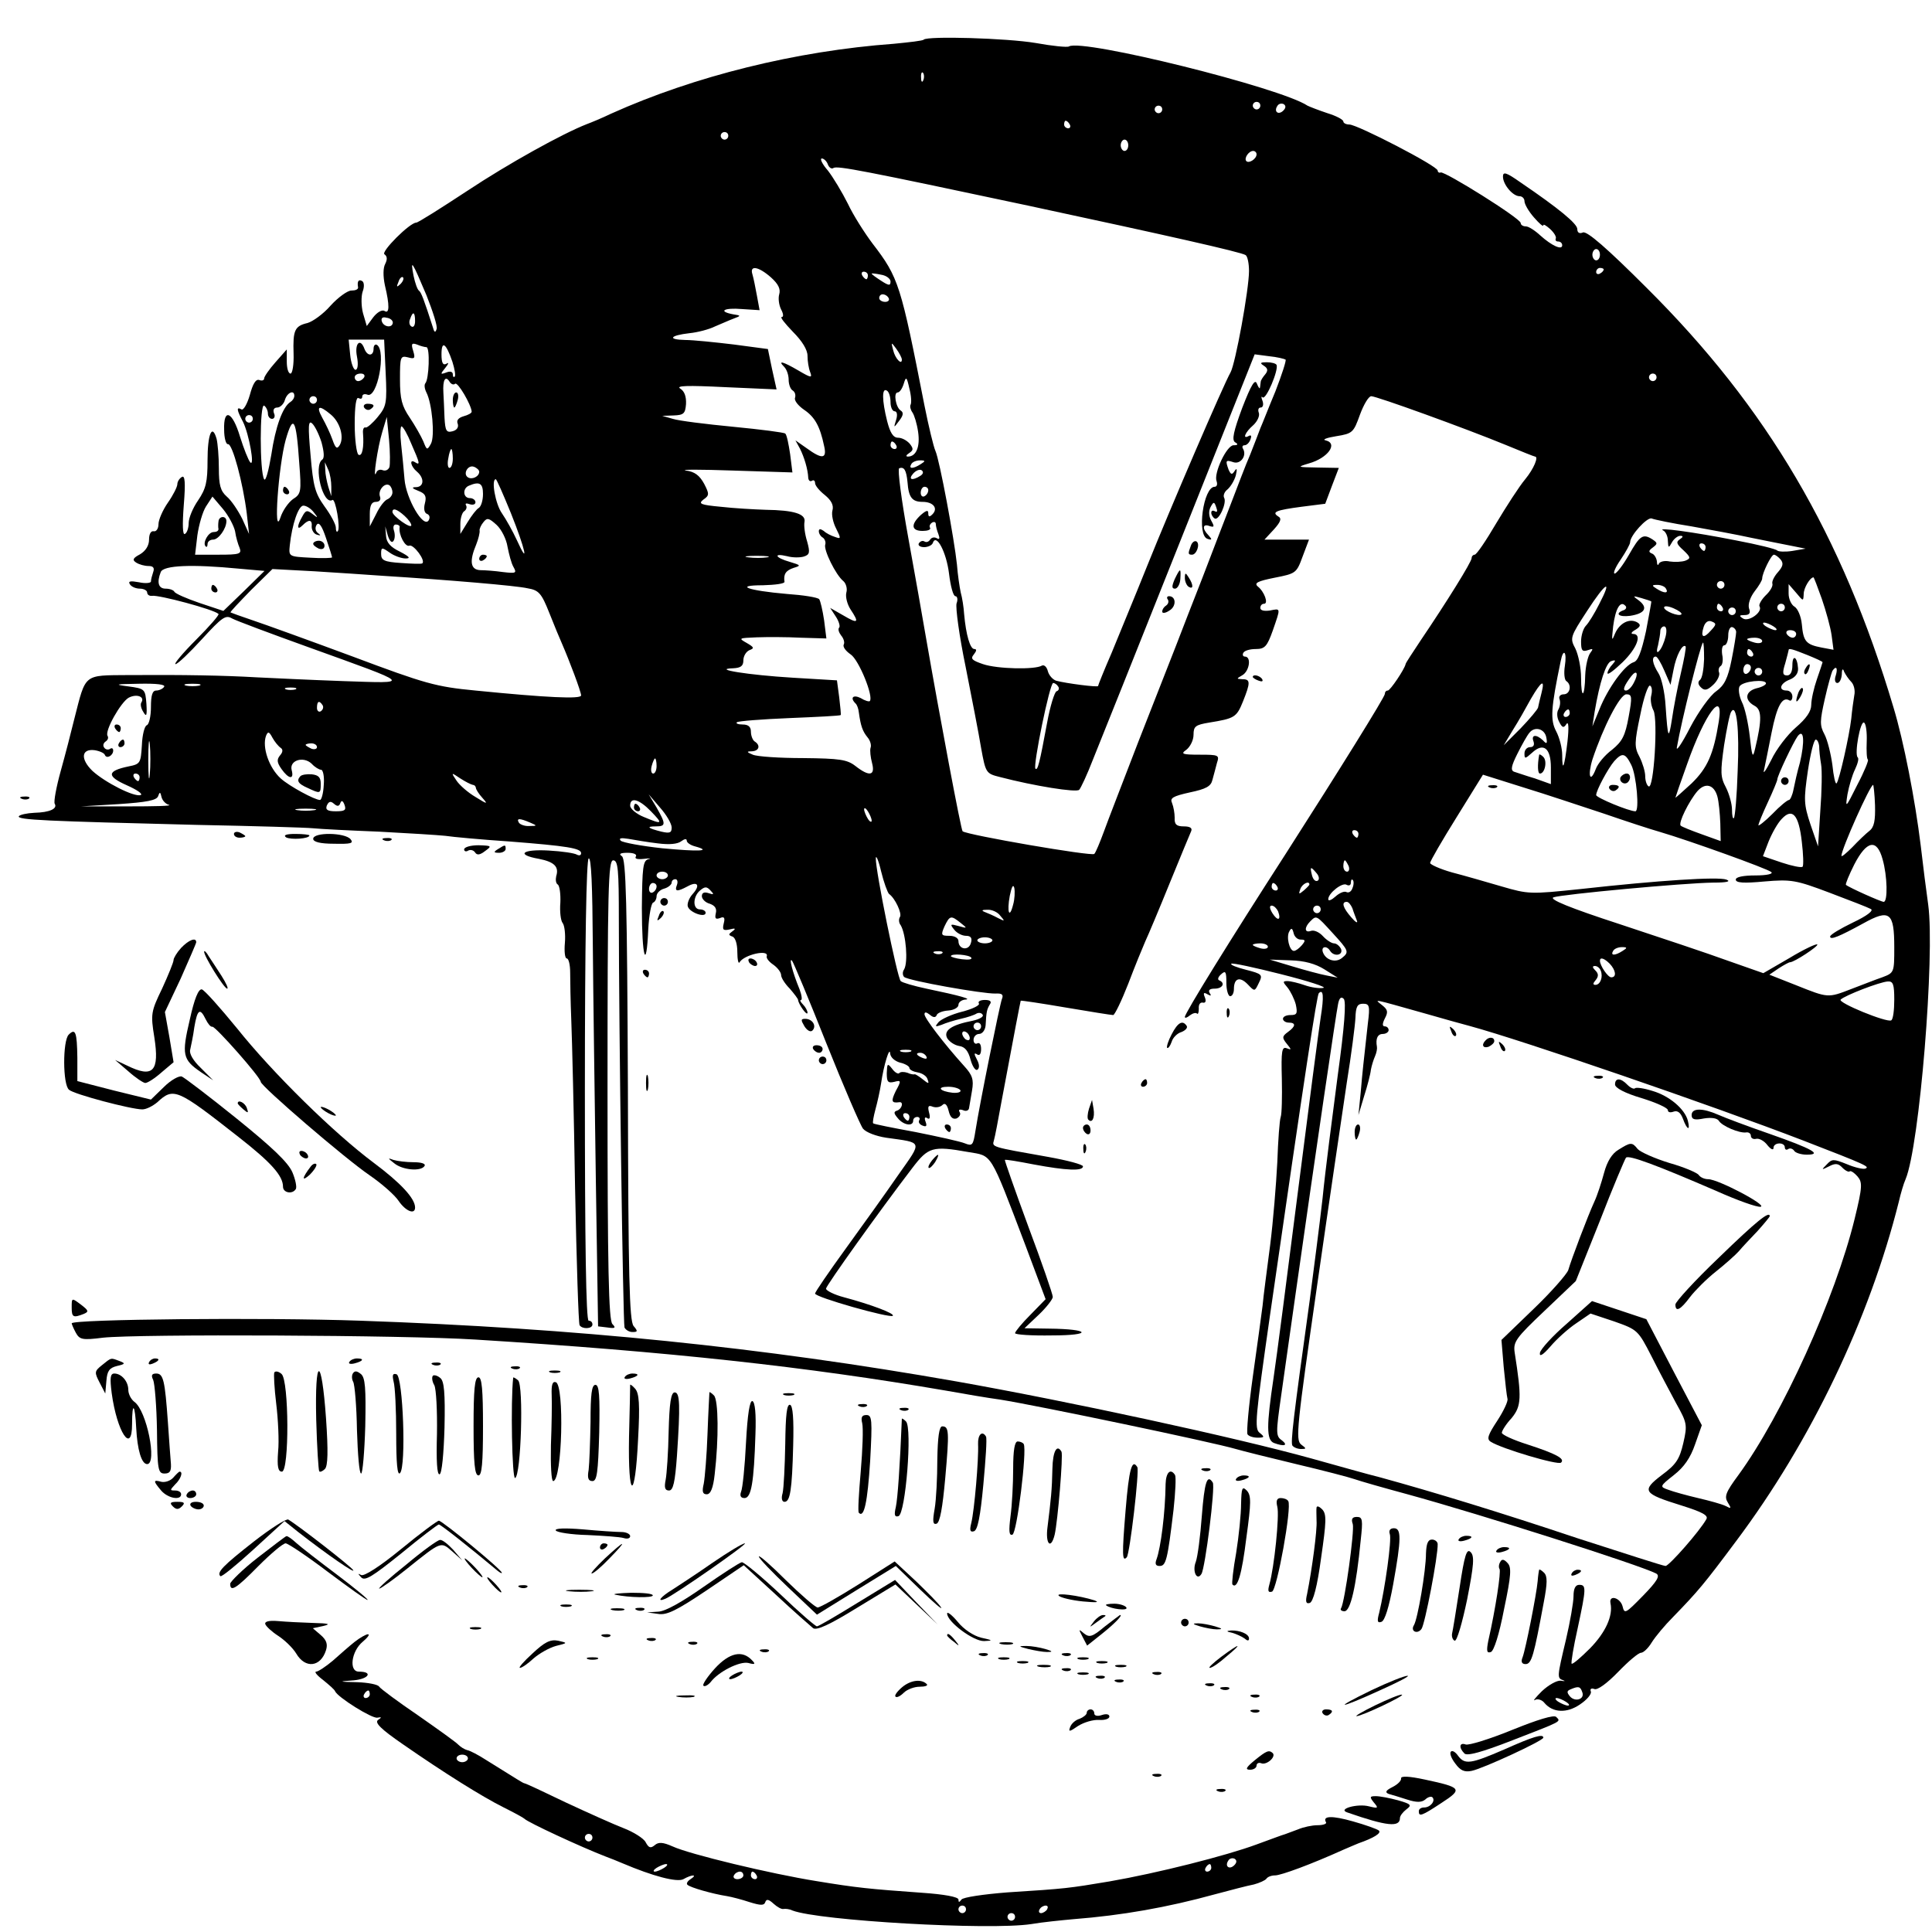 <?xml version="1.0" standalone="no"?>
<!DOCTYPE svg PUBLIC "-//W3C//DTD SVG 20010904//EN"
 "http://www.w3.org/TR/2001/REC-SVG-20010904/DTD/svg10.dtd">
<svg version="1.0" xmlns="http://www.w3.org/2000/svg"
 width="512pt" height="512pt" viewBox="0 0 512 512"
 preserveAspectRatio="xMidYMid meet">
<g transform="translate(0,512) scale(0.1,-0.1)"
fill="#000000" stroke="none">
<path d="M2448 5015 c-2 -3 -38 -7 -79 -11 -260 -19 -529 -86 -749 -185 -25
-12 -54 -24 -65 -28 -64 -25 -207 -104 -317 -177 -70 -46 -130 -84 -135 -84
-17 0 -95 -78 -84 -84 7 -5 8 -13 2 -25 -6 -11 -6 -33 -1 -57 13 -54 12 -77
-1 -68 -7 4 -20 -4 -30 -17 l-17 -23 -10 34 c-5 19 -5 45 -1 57 5 13 4 25 -1
28 -10 6 -14 -1 -11 -17 0 -5 -7 -8 -18 -8 -10 0 -35 -18 -55 -40 -19 -22 -47
-42 -61 -46 -34 -8 -39 -19 -37 -81 1 -29 -3 -53 -8 -53 -6 0 -10 14 -10 32
l0 32 -30 -34 c-16 -18 -30 -38 -30 -43 0 -5 -6 -7 -13 -4 -9 3 -17 -10 -25
-40 -7 -24 -17 -41 -22 -38 -14 8 -13 -1 4 -33 16 -32 32 -122 19 -107 -5 6
-17 36 -27 68 -20 67 -44 77 -42 18 0 -22 5 -39 10 -38 12 2 40 -103 50 -184
l6 -54 -18 40 c-11 22 -29 49 -41 59 -17 15 -21 31 -21 75 0 31 -3 66 -6 78
-12 42 -24 12 -24 -57 0 -57 -4 -75 -25 -106 -14 -20 -25 -47 -25 -60 0 -12
-4 -26 -10 -29 -6 -4 -7 24 -3 76 5 61 3 80 -5 75 -7 -4 -12 -13 -12 -19 0 -7
-11 -29 -25 -49 -14 -20 -25 -46 -25 -57 0 -12 -6 -20 -12 -19 -8 2 -13 -7
-13 -22 0 -16 -9 -30 -24 -39 -19 -10 -21 -15 -10 -22 8 -5 22 -9 33 -9 12 0
16 -5 12 -16 -3 -9 -6 -20 -6 -25 0 -4 -14 -6 -32 -2 -22 4 -29 3 -24 -5 4 -7
16 -12 27 -12 10 0 19 -5 19 -10 0 -6 6 -10 13 -9 17 3 164 -36 176 -48 3 -2
-24 -33 -59 -68 -36 -36 -60 -65 -55 -65 6 0 37 30 70 66 54 59 63 65 80 55
11 -6 102 -40 202 -76 280 -101 275 -96 93 -90 -85 3 -189 8 -230 10 -86 5
-191 7 -340 6 -120 -1 -112 5 -143 -116 -8 -33 -24 -95 -36 -138 -12 -43 -19
-82 -16 -87 8 -13 -13 -23 -54 -24 -20 -1 -38 -5 -41 -9 -6 -10 73 -13 470
-23 151 -3 291 -7 310 -9 19 -2 98 -6 175 -9 77 -4 156 -9 175 -11 19 -3 96
-10 170 -15 154 -12 190 -18 190 -31 0 -6 -5 -7 -11 -4 -6 4 -39 9 -75 11 -70
4 -88 -11 -26 -22 41 -8 54 -21 46 -46 -2 -9 -1 -19 4 -22 5 -3 8 -25 7 -48
-2 -24 1 -48 6 -54 5 -6 8 -30 6 -53 -2 -22 0 -41 5 -41 5 0 9 -17 9 -37 0
-21 1 -78 3 -128 2 -49 7 -249 10 -444 4 -195 9 -358 12 -363 7 -11 34 -10 34
2 0 6 -4 10 -10 10 -7 0 -10 210 -10 609 0 396 4 612 10 616 7 4 10 -74 11
-227 1 -128 5 -408 8 -623 l6 -390 25 -3 c20 -3 23 -1 13 9 -10 10 -13 148
-13 621 0 534 2 608 15 608 13 0 15 -24 15 -157 0 -280 11 -1068 15 -1081 3
-6 12 -12 21 -12 14 0 15 2 3 16 -11 14 -14 130 -15 627 -2 498 -5 611 -16
618 -9 6 -4 9 15 9 16 0 26 -4 22 -10 -4 -6 5 -8 22 -6 15 2 21 1 11 -1 -14
-4 -16 -21 -17 -129 0 -131 12 -172 17 -56 2 37 8 69 13 70 5 2 9 10 9 17 0 8
9 17 20 20 11 3 20 11 20 16 0 5 4 9 10 9 5 0 7 -7 4 -15 -7 -18 0 -19 28 -4
27 15 35 3 13 -21 -9 -10 -15 -26 -12 -33 6 -16 47 -30 47 -16 0 5 -7 9 -15 9
-20 0 -19 34 0 50 13 11 18 11 28 0 10 -10 9 -12 -5 -7 -12 4 -18 1 -18 -8 0
-7 9 -17 21 -20 14 -5 19 -13 16 -25 -3 -14 -1 -17 11 -13 11 5 14 1 10 -14
-4 -17 -2 -20 16 -16 15 4 17 2 7 -5 -11 -8 -11 -10 0 -14 8 -3 13 -20 13 -41
0 -20 3 -33 6 -27 12 20 78 35 72 16 -2 -5 6 -15 18 -23 11 -8 20 -20 20 -27
0 -7 10 -23 23 -36 12 -14 22 -27 22 -30 1 -11 24 -44 25 -34 0 5 -5 15 -12
22 -7 7 -9 12 -5 12 3 0 2 12 -4 28 -19 46 -29 86 -20 76 4 -5 45 -103 91
-219 46 -115 90 -217 97 -226 8 -10 35 -20 61 -24 99 -14 97 -7 33 -98 -31
-45 -94 -133 -139 -195 -45 -62 -82 -116 -82 -120 0 -10 199 -66 206 -59 6 6
-58 30 -129 49 -27 7 -48 18 -48 23 1 9 141 205 229 320 42 55 53 59 148 42
64 -11 56 4 151 -246 l54 -144 -40 -41 c-23 -23 -41 -45 -41 -49 0 -4 44 -7
98 -6 109 0 102 17 -8 18 l-65 1 38 36 c20 19 37 41 37 47 0 7 -29 91 -65 187
-35 95 -63 175 -62 176 1 2 36 -4 77 -12 86 -16 130 -18 130 -5 0 5 -42 16
-92 25 -153 27 -149 26 -144 44 3 10 11 53 19 97 36 193 51 270 52 273 1 1 55
-7 119 -18 65 -11 121 -20 126 -20 4 0 22 37 40 83 17 45 38 96 45 112 8 17
37 86 65 155 28 69 54 131 57 138 3 8 -4 12 -20 12 -19 0 -25 5 -24 23 0 12
-3 29 -7 39 -6 13 2 18 47 28 43 9 56 16 60 33 3 12 9 32 12 45 7 21 5 22 -46
22 -46 0 -51 2 -35 13 10 8 19 25 19 40 0 22 5 26 41 32 68 11 73 14 90 56 20
50 20 59 -1 59 -17 1 -17 1 0 11 18 11 24 49 6 49 -5 0 -7 5 -4 10 3 6 18 10
33 10 24 0 30 7 45 49 21 61 22 59 -8 53 -15 -2 -25 0 -25 7 0 6 4 11 10 11
12 0 1 32 -17 46 -10 9 0 14 45 23 56 11 58 12 74 56 l17 45 -59 0 -59 0 25
27 c18 20 21 29 12 34 -19 12 -7 17 61 26 l63 8 18 48 18 47 -56 1 c-55 1 -56
1 -23 11 50 14 78 53 44 61 -10 2 3 7 28 11 44 7 46 10 63 57 10 27 23 49 30
49 14 0 249 -85 356 -129 41 -17 76 -31 78 -31 10 0 -3 -32 -26 -60 -16 -19
-50 -72 -77 -117 -27 -46 -52 -83 -57 -83 -4 0 -8 -4 -8 -9 0 -10 -66 -116
-135 -218 -21 -32 -40 -60 -40 -63 -3 -14 -41 -70 -47 -70 -5 0 -8 -4 -8 -9 0
-8 -122 -204 -261 -421 -149 -231 -269 -425 -269 -435 0 -4 6 -2 13 4 8 6 16
8 19 5 3 -3 5 3 5 13 -1 10 3 17 10 16 8 -2 10 4 6 14 -5 12 -3 14 7 8 9 -5
11 -4 6 3 -5 8 0 12 13 12 21 0 29 15 12 22 -5 2 -3 9 5 16 12 11 14 7 14 -23
0 -19 5 -35 10 -35 6 0 10 9 10 19 0 29 16 34 37 12 18 -19 18 -19 29 4 11 22
9 24 -34 35 -24 6 -42 13 -39 16 2 3 62 -10 133 -28 71 -18 121 -34 111 -36
-10 -2 -32 1 -49 7 -17 6 -38 11 -46 11 -13 0 -13 -2 0 -17 8 -10 18 -30 22
-45 5 -24 3 -28 -14 -28 -11 0 -20 -4 -20 -10 0 -5 7 -10 15 -10 20 0 19 -10
-2 -25 -15 -11 -16 -15 -3 -31 13 -16 13 -17 0 -12 -13 5 -15 -7 -13 -81 1
-47 0 -93 -3 -101 -3 -8 -7 -62 -9 -120 -3 -58 -11 -157 -19 -220 -8 -63 -18
-135 -20 -160 -3 -25 -15 -110 -26 -189 -11 -79 -17 -147 -14 -152 3 -5 15 -9
27 -9 18 0 19 2 5 13 -14 11 -11 41 27 307 95 658 125 853 130 858 12 12 14
-8 5 -64 -5 -32 -32 -239 -60 -459 -28 -220 -57 -444 -65 -497 -19 -127 -19
-164 1 -172 27 -10 39 -7 21 7 -16 11 -16 19 -2 117 8 58 26 182 39 275 52
367 107 741 112 764 3 16 8 21 15 14 7 -7 2 -74 -16 -204 -14 -107 -33 -252
-40 -324 -8 -71 -24 -193 -34 -270 -44 -316 -51 -377 -46 -386 4 -5 14 -9 23
-9 14 0 15 1 0 12 -15 12 -11 49 42 418 32 223 68 466 79 540 12 74 22 152 23
172 1 30 5 38 20 38 17 0 19 -5 13 -52 -12 -109 -14 -124 -19 -183 l-6 -60 15
50 c9 28 17 59 18 70 2 11 7 27 11 36 4 9 6 20 5 25 -4 22 2 34 16 34 8 0 15
5 15 10 0 6 -5 10 -10 10 -7 0 -7 7 0 21 9 17 8 23 -7 35 -21 17 -32 19 114
-22 49 -14 102 -29 118 -33 140 -38 641 -210 885 -304 168 -65 176 -69 163
-74 -6 -2 -28 3 -49 12 -35 14 -39 14 -53 -1 -15 -15 -14 -15 6 -5 17 9 25 8
36 -4 8 -8 17 -12 19 -9 3 2 12 -4 20 -13 14 -16 14 -27 -7 -113 -51 -209
-192 -520 -308 -679 -34 -46 -38 -57 -28 -73 10 -16 9 -17 -6 -9 -10 5 -43 14
-73 21 -30 7 -66 17 -79 22 -23 8 -23 9 15 39 27 21 44 46 56 81 l18 51 -74
141 -73 140 -72 24 -72 24 -67 -60 c-37 -32 -69 -67 -71 -77 -2 -12 8 -6 28
17 16 19 47 47 68 61 l38 26 63 -21 c62 -22 63 -23 99 -93 19 -38 49 -94 65
-124 29 -52 30 -57 19 -105 -10 -43 -19 -57 -57 -85 -55 -42 -50 -49 53 -81
54 -17 71 -26 65 -36 -17 -31 -98 -123 -108 -124 -6 0 -111 34 -235 74 -203
68 -380 122 -522 161 -29 7 -110 30 -182 50 -202 56 -641 151 -940 204 -517
91 -1007 141 -1580 161 -254 9 -765 4 -765 -7 0 -2 5 -14 11 -25 10 -18 17
-20 72 -13 93 10 801 7 987 -5 515 -32 878 -72 1245 -135 50 -9 115 -20 145
-24 101 -16 564 -113 625 -131 17 -5 89 -23 160 -40 72 -17 141 -35 155 -40
14 -5 77 -23 140 -40 197 -54 617 -188 659 -210 11 -6 3 -20 -35 -59 -46 -47
-49 -49 -54 -28 -6 23 -37 32 -32 8 7 -33 -13 -77 -54 -119 -25 -25 -46 -43
-49 -41 -2 3 5 45 16 94 23 107 23 115 4 115 -10 0 -15 -10 -15 -30 0 -16 -9
-68 -20 -115 -24 -101 -24 -102 -7 -108 6 -2 4 -3 -7 -1 -10 1 -32 -11 -50
-28 -17 -17 -25 -27 -18 -23 7 4 19 0 25 -8 22 -26 59 -28 94 -4 18 12 31 27
29 34 -3 7 1 10 9 7 8 -4 34 15 63 45 27 28 54 51 61 51 6 0 19 12 28 27 10
16 35 46 57 68 66 68 82 87 167 201 198 264 353 588 431 899 5 22 13 49 18 60
37 88 78 594 60 727 -5 35 -14 106 -20 158 -15 122 -45 276 -72 365 -136 457
-335 795 -654 1112 -105 105 -158 151 -169 147 -9 -4 -15 -1 -15 9 0 14 -48
54 -151 124 -37 26 -46 29 -46 15 0 -21 26 -52 44 -52 7 0 13 -6 13 -13 0 -8
11 -27 25 -43 14 -16 25 -26 25 -21 0 4 8 -1 18 -10 11 -10 17 -21 15 -25 -2
-5 1 -8 6 -8 6 0 11 -4 11 -10 0 -14 -28 -1 -58 26 -14 13 -31 24 -38 24 -8 0
-14 4 -14 9 0 12 -200 137 -212 134 -4 -2 -8 1 -8 5 0 12 -213 122 -234 122
-9 0 -16 4 -16 8 0 5 -19 15 -42 22 -24 8 -47 17 -53 20 -72 48 -596 178 -632
157 -4 -3 -44 1 -88 9 -77 13 -287 19 -297 9z m-1 -107 c-3 -8 -6 -5 -6 6 -1
11 2 17 5 13 3 -3 4 -12 1 -19z m893 -68 c0 -5 -4 -10 -10 -10 -5 0 -10 5 -10
10 0 6 5 10 10 10 6 0 10 -4 10 -10z m61 -13 c-13 -13 -26 -3 -16 12 3 6 11 8
17 5 6 -4 6 -10 -1 -17z m-321 3 c0 -5 -4 -10 -10 -10 -5 0 -10 5 -10 10 0 6
5 10 10 10 6 0 10 -4 10 -10z m-245 -40 c3 -5 1 -10 -4 -10 -6 0 -11 5 -11 10
0 6 2 10 4 10 3 0 8 -4 11 -10z m-905 -30 c0 -5 -4 -10 -10 -10 -5 0 -10 5
-10 10 0 6 5 10 10 10 6 0 10 -4 10 -10z m1060 -25 c0 -8 -4 -15 -10 -15 -5 0
-10 7 -10 15 0 8 5 15 10 15 6 0 10 -7 10 -15z m340 -24 c0 -12 -20 -25 -27
-18 -7 7 6 27 18 27 5 0 9 -4 9 -9z m-1136 -27 c3 -8 10 -13 15 -9 11 6 79 -7
516 -100 368 -79 564 -123 576 -131 5 -3 9 -22 9 -42 0 -49 -36 -246 -49 -269
-18 -31 -160 -361 -221 -513 -32 -80 -75 -183 -94 -230 -20 -46 -36 -86 -36
-88 0 -4 -85 7 -111 14 -9 3 -19 14 -22 25 -3 12 -10 18 -16 15 -18 -11 -118
-9 -156 4 -29 10 -34 14 -24 26 7 9 8 14 1 14 -11 0 -22 37 -27 93 -1 17 -5
43 -9 57 -3 14 -8 47 -10 74 -7 67 -46 277 -57 301 -5 11 -18 65 -29 120 -63
321 -68 339 -138 430 -21 28 -51 75 -65 105 -15 30 -39 70 -53 88 -15 17 -22
32 -16 32 5 0 13 -7 16 -16z m2046 -239 c0 -8 -4 -15 -10 -15 -5 0 -10 7 -10
15 0 8 5 15 10 15 6 0 10 -7 10 -15z m-3110 -107 c17 -43 30 -83 27 -90 -3
-10 -6 -9 -9 2 -25 78 -32 96 -38 100 -4 3 -10 20 -14 39 -9 47 -4 39 34 -51z
m913 47 c20 -18 26 -31 22 -45 -3 -10 -1 -28 5 -40 6 -11 7 -20 2 -20 -6 0 8
-17 29 -39 25 -25 39 -48 39 -64 0 -14 3 -33 7 -43 6 -16 3 -16 -31 4 -41 24
-56 28 -38 10 7 -7 12 -22 12 -34 0 -13 5 -26 11 -29 6 -4 8 -12 6 -19 -3 -7
8 -21 24 -32 28 -19 42 -43 53 -96 8 -34 -5 -36 -46 -6 l-30 21 12 -22 c11
-22 21 -54 22 -78 1 -7 5 -10 10 -7 4 3 8 0 8 -6 0 -7 12 -21 26 -32 17 -14
24 -27 20 -41 -3 -11 2 -33 10 -48 13 -26 13 -28 -3 -22 -10 3 -24 10 -30 16
-9 6 -13 6 -13 -1 0 -6 5 -14 11 -17 5 -4 8 -12 6 -18 -5 -14 28 -81 48 -97 7
-6 11 -20 8 -30 -3 -11 2 -31 11 -45 24 -36 20 -39 -19 -16 l-35 20 15 -23 c8
-12 12 -26 9 -29 -4 -4 -1 -13 5 -21 7 -8 10 -19 7 -24 -3 -6 5 -17 18 -26 22
-14 62 -113 51 -124 -2 -2 -13 1 -24 8 -20 10 -29 1 -14 -14 4 -3 8 -14 9 -24
5 -36 10 -50 23 -66 7 -8 11 -21 8 -28 -2 -7 0 -25 4 -40 9 -34 -7 -37 -44 -8
-22 17 -41 20 -139 21 -62 0 -122 4 -133 9 -17 7 -17 9 -2 9 19 1 23 16 7 26
-5 3 -10 15 -10 26 0 13 -7 19 -22 19 -12 0 -19 3 -15 6 3 3 66 8 139 11 73 3
134 6 136 8 1 1 -1 22 -4 47 l-6 45 -117 7 c-117 7 -217 23 -158 25 20 1 27 6
27 21 0 11 7 23 16 27 14 5 12 8 -7 19 -23 13 -21 13 26 15 28 1 80 1 117 -1
l68 -2 -6 48 c-4 27 -10 52 -13 56 -4 5 -43 11 -86 14 -104 9 -141 23 -63 23
32 1 57 4 57 9 -3 20 3 30 24 37 20 6 20 7 -10 16 -39 11 -45 24 -7 15 14 -4
34 -4 44 -1 16 5 17 11 9 40 -6 19 -9 42 -7 52 4 21 -28 31 -103 32 -31 1 -84
4 -119 8 -54 5 -60 8 -46 19 16 11 16 15 2 42 -12 22 -25 32 -48 35 -18 3 38
3 124 0 l158 -5 -6 48 c-4 27 -9 52 -13 55 -3 3 -65 11 -138 18 -73 7 -145 16
-160 21 l-28 8 30 1 c27 1 31 5 33 30 1 20 -4 34 -15 41 -13 8 17 9 119 4
l136 -6 -12 54 -11 53 -90 12 c-50 6 -108 12 -129 12 -48 1 -41 12 11 18 21 2
52 10 68 18 17 7 39 17 50 21 19 7 19 8 -2 11 -42 8 -24 18 23 14 l47 -3 -7
38 c-4 22 -9 47 -12 57 -8 25 16 21 49 -8z m2207 21 c0 -3 -4 -8 -10 -11 -5
-3 -10 -1 -10 4 0 6 5 11 10 11 6 0 10 -2 10 -4z m-1950 -16 c0 -5 -2 -10 -4
-10 -3 0 -8 5 -11 10 -3 6 -1 10 4 10 6 0 11 -4 11 -10z m60 -16 c0 -12 -5
-11 -25 2 -14 9 -25 17 -25 19 0 1 11 0 25 -3 14 -2 25 -11 25 -18z m-1299 -7
c-10 -9 -11 -8 -5 6 3 10 9 15 12 12 3 -3 0 -11 -7 -18z m1294 -37 c3 -5 -1
-10 -9 -10 -9 0 -16 5 -16 10 0 6 4 10 9 10 6 0 13 -4 16 -10z m-1255 -61 c0
-11 -4 -18 -10 -14 -5 3 -7 12 -3 20 7 21 13 19 13 -6z m-59 -4 c-1 -15 -24
-12 -29 3 -3 9 2 13 12 10 10 -1 17 -7 17 -13z m-19 -132 c4 -82 2 -90 -21
-118 -13 -16 -28 -29 -32 -28 -5 2 -8 -5 -7 -15 3 -37 -2 -63 -12 -57 -5 3
-10 40 -10 81 0 48 4 73 10 69 6 -3 10 -2 10 4 0 6 6 8 14 5 26 -10 50 116 25
132 -5 3 -9 -2 -9 -10 0 -20 -16 -21 -24 -1 -11 31 -27 15 -20 -20 4 -21 2
-35 -4 -35 -5 0 -12 18 -14 40 l-4 40 47 0 47 0 4 -87z m108 67 c10 0 7 -86
-3 -96 -3 -4 -2 -14 3 -24 15 -29 23 -116 12 -136 -10 -18 -11 -17 -20 6 -6
14 -22 42 -36 63 -21 31 -26 49 -26 102 0 59 1 63 21 58 18 -5 20 -3 14 17 -6
19 -4 22 10 17 9 -4 21 -7 25 -7z m69 -39 c6 -19 9 -37 6 -39 -3 -3 -5 0 -5 6
0 7 -7 9 -17 5 -16 -6 -17 -5 -3 12 9 11 10 16 3 11 -9 -5 -13 2 -13 25 0 38
12 30 29 -20z m1191 6 c0 -16 -18 3 -23 25 -6 22 -5 22 8 4 8 -11 15 -24 15
-29z m1017 0 c2 -3 -10 -40 -27 -84 -18 -43 -35 -87 -40 -98 -4 -11 -16 -42
-27 -70 -12 -27 -34 -86 -51 -130 -17 -44 -51 -132 -75 -195 -25 -63 -56 -144
-70 -180 -14 -36 -59 -150 -100 -255 -40 -104 -82 -212 -92 -240 -10 -27 -21
-54 -25 -58 -6 -7 -336 50 -349 60 -4 2 -61 306 -97 513 -8 47 -29 166 -47
265 -18 99 -29 182 -24 184 13 5 19 -5 22 -37 3 -40 12 -52 40 -52 28 0 42
-17 26 -33 -8 -8 -11 -7 -11 3 0 9 -5 8 -20 -5 -27 -25 -25 -42 5 -42 13 0 22
3 20 8 -3 4 -1 10 5 14 5 3 10 2 10 -4 0 -5 3 -17 7 -27 4 -11 3 -15 -5 -10
-6 3 -13 2 -17 -4 -4 -6 -10 -8 -15 -5 -5 3 -11 1 -15 -5 -3 -5 3 -10 14 -10
10 0 21 5 23 11 9 27 36 -24 43 -81 4 -33 11 -60 17 -60 5 0 7 -9 3 -19 -3
-11 7 -86 24 -168 16 -81 35 -178 41 -215 12 -66 13 -68 49 -77 92 -24 204
-42 211 -34 4 4 21 40 36 79 16 39 119 297 229 573 l200 502 38 -5 c21 -2 41
-7 44 -9z m-2442 -47 c-3 -5 -10 -10 -16 -10 -5 0 -9 5 -9 10 0 6 7 10 16 10
8 0 12 -4 9 -10z m3425 0 c0 -5 -4 -10 -10 -10 -5 0 -10 5 -10 10 0 6 5 10 10
10 6 0 10 -4 10 -10z m-3184 -17 c7 6 43 -56 44 -74 0 -4 -10 -9 -21 -12 -14
-4 -20 -11 -16 -20 3 -9 -2 -17 -14 -20 -16 -4 -19 1 -21 36 -1 23 -2 53 -3
67 -2 32 5 46 16 29 4 -7 11 -10 15 -6z m1207 -56 c-2 -4 0 -13 5 -20 5 -7 12
-30 15 -51 6 -40 -5 -66 -27 -66 -6 0 -5 4 3 9 12 8 12 12 2 25 -8 9 -21 16
-31 16 -13 0 -21 13 -29 44 -14 56 -14 89 -1 81 6 -3 10 -17 10 -31 0 -13 5
-24 11 -24 6 0 8 -9 4 -22 -7 -23 -7 -23 8 -3 11 14 12 22 4 27 -13 8 -20 48
-8 48 5 0 12 10 16 23 6 20 8 19 15 -13 5 -19 6 -38 3 -43z m-1633 24 c0 -6
-5 -13 -10 -16 -21 -13 -40 -66 -51 -140 -7 -42 -15 -72 -19 -65 -12 19 -12
202 0 195 5 -3 10 -13 10 -21 0 -8 5 -14 11 -14 6 0 9 7 5 15 -3 9 0 15 9 15
7 0 17 9 20 20 6 20 25 28 25 11z m60 -11 c0 -5 -4 -10 -10 -10 -5 0 -10 5
-10 10 0 6 5 10 10 10 6 0 10 -4 10 -10z m36 -38 c25 -20 37 -61 24 -82 -7
-11 -11 -8 -19 15 -6 17 -18 42 -27 58 -17 31 -9 35 22 9z m-206 -12 c0 -5 -4
-10 -10 -10 -5 0 -10 5 -10 10 0 6 5 10 10 10 6 0 10 -4 10 -10z m123 -117 c6
-77 5 -82 -17 -96 -12 -9 -27 -30 -33 -49 -19 -56 -5 137 14 206 20 70 28 58
36 -61z m59 55 c7 -26 8 -42 2 -46 -24 -17 2 -122 27 -107 8 5 22 -75 14 -83
-3 -3 -5 1 -5 10 0 8 -13 33 -30 56 -25 35 -30 53 -37 136 -7 77 -6 93 4 84 7
-6 18 -28 25 -50z m180 -66 c-3 -7 -10 -11 -18 -8 -7 3 -15 0 -17 -7 -10 -24
4 69 16 108 l12 40 6 -60 c3 -33 3 -66 1 -73z m58 62 c23 -52 24 -58 10 -49
-16 10 -12 -11 5 -25 20 -17 19 -40 -2 -41 -13 0 -12 -3 6 -10 18 -7 22 -14
17 -33 -4 -15 -1 -26 6 -28 7 -3 8 -10 4 -17 -14 -22 -60 58 -64 109 -2 25 -6
66 -9 93 -3 26 -2 47 1 47 4 0 16 -21 26 -46z m1285 -4 c3 -5 1 -10 -4 -10 -6
0 -11 5 -11 10 0 6 2 10 4 10 3 0 8 -4 11 -10z m-1175 -35 c0 -14 -4 -25 -9
-25 -4 0 -6 11 -3 25 2 14 6 25 8 25 2 0 4 -11 4 -25z m1240 -15 c-20 -13 -33
-13 -25 0 3 6 14 10 23 10 15 0 15 -2 2 -10z m-1562 -60 l0 -25 -8 25 c-4 14
-8 34 -8 45 l-1 20 9 -20 c5 -11 8 -31 8 -45z m392 40 c0 -13 -19 -22 -30 -15
-14 9 0 34 16 28 8 -3 14 -9 14 -13z m1169 -11 c-22 -14 -33 -10 -19 6 7 8 17
12 22 9 6 -4 5 -10 -3 -15z m-1085 -99 c38 -95 49 -145 16 -72 -11 24 -29 56
-40 72 -17 24 -29 90 -16 90 2 0 20 -41 40 -90z m-314 55 c0 -7 -6 -15 -13
-18 -8 -3 -21 -20 -30 -39 l-17 -33 0 33 c0 23 5 32 16 32 10 0 14 6 11 14 -6
16 12 38 25 30 4 -3 8 -11 8 -19z m240 -4 c0 -17 -5 -33 -11 -37 -6 -3 -19
-20 -30 -38 l-19 -31 0 27 c0 15 5 30 10 33 6 4 8 11 5 16 -3 5 1 6 9 3 9 -3
16 -1 16 5 0 6 -7 11 -15 11 -18 0 -20 26 -2 33 28 12 37 6 37 -22z m1180 10
c0 -6 -4 -13 -10 -16 -5 -3 -10 1 -10 9 0 9 5 16 10 16 6 0 10 -4 10 -9z
m-1837 -109 c2 -15 8 -35 12 -44 6 -16 0 -18 -55 -18 l-63 0 6 51 c4 28 14 63
23 77 l17 26 28 -33 c15 -18 29 -45 32 -59z m208 51 c13 -16 12 -17 -3 -5 -14
11 -18 10 -27 -7 -15 -26 -14 -38 1 -23 17 17 26 15 24 -4 0 -9 6 -19 14 -21
10 -3 11 -2 3 4 -7 5 -9 14 -4 22 6 9 14 -2 25 -35 9 -26 16 -49 16 -51 0 -2
-26 -3 -57 -1 -58 3 -58 3 -55 33 6 56 23 105 36 105 8 0 20 -8 27 -17z m241
-10 c10 -9 18 -20 18 -25 0 -11 -49 24 -50 35 0 12 12 8 32 -10z m273 -82 c4
-20 10 -44 16 -54 9 -16 6 -17 -28 -13 -21 3 -48 5 -60 5 -26 1 -30 23 -11 68
6 15 10 32 9 37 -1 4 4 15 10 22 10 13 15 11 35 -7 13 -12 26 -38 29 -58z
m3138 54 c50 -9 121 -22 157 -30 36 -7 83 -17 105 -21 l40 -8 -35 -6 c-19 -3
-37 -2 -40 1 -3 4 -52 16 -110 27 -111 22 -214 36 -192 26 6 -3 12 -15 12 -27
1 -20 2 -20 11 -4 5 9 15 17 22 17 8 0 8 -3 -1 -9 -11 -7 -9 -13 9 -29 20 -19
20 -22 5 -28 -9 -3 -27 -4 -41 -2 -13 3 -26 0 -29 -6 -2 -6 -5 -3 -5 6 -1 9
-7 19 -13 21 -10 4 -9 8 2 16 13 10 13 12 0 21 -26 17 -34 11 -63 -40 -16 -28
-33 -50 -38 -50 -5 0 2 17 16 37 14 21 25 41 25 46 0 18 45 67 57 63 7 -3 55
-13 106 -21z m-3424 -2 c-3 -20 15 -54 26 -49 11 4 44 -40 34 -47 -2 -2 -28
-1 -56 1 -45 3 -53 7 -53 24 0 18 2 18 22 4 12 -9 32 -16 43 -16 14 0 10 5
-15 18 -25 12 -36 24 -37 42 l-2 25 7 -25 c5 -15 11 -20 15 -13 4 6 4 18 1 27
-3 9 -1 16 5 16 6 0 11 -3 10 -7z m3461 -53 c0 -5 -2 -10 -4 -10 -3 0 -8 5
-11 10 -3 6 -1 10 4 10 6 0 11 -4 11 -10z m-2487 -27 c-13 -2 -35 -2 -50 0
-16 2 -5 4 22 4 28 0 40 -2 28 -4z m2686 -6 c8 -10 6 -18 -7 -33 -10 -11 -17
-25 -15 -31 2 -6 -6 -20 -18 -31 -11 -11 -19 -25 -16 -29 9 -15 -29 -42 -44
-32 -11 7 -10 9 4 9 13 0 17 5 12 18 -3 11 3 29 15 45 11 14 20 29 20 34 0 14
24 63 31 63 4 0 12 -6 18 -13z m-4086 -24 l68 -6 -54 -53 -55 -53 -63 21 c-35
12 -65 25 -67 30 -2 4 -12 8 -23 8 -19 0 -24 16 -13 44 7 18 83 21 207 9z
m382 -19 c174 -11 353 -26 383 -33 30 -5 37 -13 58 -66 13 -33 28 -69 33 -80
20 -46 51 -128 51 -138 0 -10 -89 -6 -280 13 -105 10 -133 18 -325 90 -116 43
-235 86 -265 96 -30 10 -57 20 -59 21 -2 1 23 27 54 59 l57 56 112 -6 c61 -4
143 -9 181 -12z m3813 -61 c11 -32 23 -75 26 -97 l5 -38 -32 6 c-41 8 -48 16
-52 62 -2 21 -11 41 -19 46 -9 5 -16 21 -16 35 l0 25 20 -23 c19 -23 19 -23
20 -3 0 16 17 44 26 44 1 0 11 -26 22 -57z m-258 37 c0 -5 -4 -10 -10 -10 -5
0 -10 5 -10 10 0 6 5 10 10 10 6 0 10 -4 10 -10z m-332 -51 c-12 -24 -28 -50
-35 -57 -7 -7 -13 -26 -13 -42 0 -24 3 -28 18 -23 14 5 15 4 6 -8 -6 -8 -12
-34 -13 -58 -1 -60 -11 -66 -11 -7 0 26 -7 60 -15 77 -15 28 -14 31 31 100 50
77 68 87 32 18z m177 41 c8 -13 -5 -13 -25 0 -13 8 -13 10 2 10 9 0 20 -4 23
-10z m-39 -34 c1 0 -6 -36 -14 -79 -12 -54 -21 -79 -33 -82 -24 -8 -68 -69
-90 -124 l-19 -46 6 39 c13 77 30 130 44 134 12 4 13 2 3 -9 -7 -7 -13 -18
-13 -23 0 -6 18 8 40 29 39 38 52 75 28 75 -7 0 -5 5 6 11 13 8 15 13 6 19
-21 13 -48 -1 -60 -29 -9 -22 -9 -19 -5 19 6 47 19 69 32 55 5 -4 2 -10 -4
-12 -25 -9 -13 -19 17 -15 39 6 48 21 24 40 -18 13 -18 14 6 7 14 -4 26 -8 26
-9z m80 -34 c-7 -7 -46 9 -46 18 0 5 11 4 25 -2 14 -6 23 -13 21 -16z m109 18
c3 -5 1 -10 -4 -10 -6 0 -11 5 -11 10 0 6 2 10 4 10 3 0 8 -4 11 -10z m165 0
c0 -5 -4 -10 -10 -10 -5 0 -10 5 -10 10 0 6 5 10 10 10 6 0 10 -4 10 -10z
m-130 -10 c0 -5 -4 -10 -10 -10 -5 0 -10 5 -10 10 0 6 5 10 10 10 6 0 10 -4
10 -10z m-66 -51 c-20 -23 -28 -18 -19 10 4 12 12 18 21 14 13 -5 13 -8 -2
-24z m166 11 c8 -5 11 -10 5 -10 -5 0 -17 5 -25 10 -8 5 -10 10 -5 10 6 0 17
-5 25 -10z m-286 -27 c-4 -16 -11 -32 -17 -38 -6 -7 -8 -2 -3 15 3 14 6 31 6
38 0 6 5 12 10 12 6 0 8 -11 4 -27z m187 12 c0 -6 -5 -38 -12 -73 -10 -50 -19
-68 -41 -84 -16 -11 -47 -54 -69 -96 -22 -43 -38 -66 -35 -52 12 70 62 270 69
277 2 2 3 -18 3 -44 -1 -27 -5 -51 -11 -55 -6 -5 -5 -12 2 -19 10 -10 17 -9
33 6 11 10 18 25 16 32 -3 7 -1 15 4 18 5 3 7 17 4 30 -2 14 0 25 6 25 5 0 10
12 10 26 0 14 5 24 11 22 6 -2 10 -8 10 -13z m159 -5 c0 -5 -4 -10 -9 -10 -6
0 -13 5 -16 10 -3 6 1 10 9 10 9 0 16 -4 16 -10z m-90 -19 c0 -5 -9 -7 -20 -4
-11 3 -20 7 -20 9 0 2 9 4 20 4 11 0 20 -4 20 -9z m-216 -87 c-9 -38 -19 -91
-23 -119 -9 -57 -11 -54 -17 34 -2 36 -11 75 -19 87 -16 25 -19 44 -7 44 4 0
14 -17 23 -38 l16 -37 8 40 c7 38 24 70 32 62 2 -2 -4 -35 -13 -73z m191 56
c3 -5 1 -10 -4 -10 -6 0 -11 5 -11 10 0 6 2 10 4 10 3 0 8 -4 11 -10z m145 -6
c22 -9 40 -17 40 -19 0 -1 -7 -22 -15 -45 -8 -23 -15 -54 -15 -68 0 -17 -13
-36 -41 -60 -22 -19 -52 -58 -65 -86 -14 -28 -23 -40 -19 -26 3 14 12 58 20
99 14 70 28 96 47 85 4 -3 8 2 8 10 0 9 -7 16 -15 16 -23 0 -18 19 8 29 15 6
23 17 22 30 -2 31 -15 38 -15 8 0 -17 -5 -27 -14 -27 -12 0 -13 7 -5 32 5 18
9 34 9 35 0 6 10 3 50 -13z m-643 -29 c-3 -19 -1 -37 4 -40 15 -10 10 -35 -7
-35 -9 0 -14 -6 -11 -13 3 -8 1 -20 -3 -27 -5 -8 -4 -22 2 -33 8 -16 12 -17
19 -6 6 9 7 -9 3 -46 -8 -68 -14 -84 -14 -36 0 18 -7 46 -16 63 -16 30 -14 61
12 186 7 36 17 25 11 -13z m493 -4 c0 -6 -4 -13 -10 -16 -5 -3 -10 1 -10 9 0
9 5 16 10 16 6 0 10 -4 10 -9z m30 -11 c0 -5 -4 -10 -10 -10 -5 0 -10 5 -10
10 0 6 5 10 10 10 6 0 10 -4 10 -10z m195 -10 c-4 -11 -2 -20 4 -20 6 0 11 10
12 23 0 14 3 17 6 7 4 -8 12 -20 19 -27 7 -7 11 -23 8 -36 -2 -12 -6 -40 -8
-62 -5 -44 -32 -165 -39 -171 -3 -3 -8 19 -11 49 -4 29 -13 66 -21 81 -13 24
-12 36 1 94 8 36 18 70 20 74 10 15 15 8 9 -12z m-535 -19 c-6 -12 -15 -21
-21 -21 -10 0 -5 13 14 38 15 19 20 7 7 -17z m350 -2 c0 -4 -11 -10 -25 -13
-30 -8 -33 -31 -6 -46 20 -10 21 -36 2 -115 -6 -26 -8 -20 -14 34 -4 35 -13
76 -21 91 -7 15 -10 34 -6 41 8 14 70 20 70 8z m-4245 -9 c-3 -5 -13 -10 -21
-10 -10 0 -14 -12 -14 -44 0 -24 -5 -46 -11 -48 -6 -2 -12 -26 -13 -53 -3 -47
-4 -50 -35 -56 -58 -12 -59 -26 -5 -50 27 -12 43 -23 37 -26 -17 -6 -94 33
-128 64 -32 31 -30 59 5 55 14 -2 27 -8 28 -13 5 -11 22 -1 22 12 0 6 -4 8 -9
4 -5 -3 -12 -1 -15 4 -4 5 -2 12 4 16 6 4 8 10 5 15 -8 13 35 89 56 101 21 11
43 3 34 -12 -4 -5 -1 -17 5 -26 8 -14 10 -10 8 22 -3 39 -4 40 -48 46 -39 5
-35 6 28 7 47 1 71 -2 67 -8z m93 3 c-10 -2 -26 -2 -35 0 -10 3 -2 5 17 5 19
0 27 -2 18 -5z m2276 -2 c4 -5 2 -11 -4 -13 -5 -1 -17 -39 -25 -83 -20 -108
-25 -128 -31 -122 -7 7 38 227 47 227 4 0 10 -4 13 -9z m1281 -18 c-4 -16 -8
-32 -9 -38 -1 -5 -22 -30 -46 -55 l-45 -45 24 40 c14 22 35 59 48 83 28 48 38
54 28 15z m291 -6 c-3 -11 0 -29 6 -40 12 -24 1 -210 -13 -201 -5 3 -9 15 -9
27 0 12 -7 35 -15 51 -14 26 -14 37 2 112 9 46 21 80 26 77 5 -3 6 -14 3 -26z
m-3593 16 c-7 -2 -19 -2 -25 0 -7 3 -2 5 12 5 14 0 19 -2 13 -5z m3533 -73
c-9 -50 -17 -65 -44 -87 -19 -14 -38 -37 -43 -51 -15 -39 -22 -18 -9 25 29 87
73 173 90 173 15 0 16 -6 6 -60z m-3461 31 c3 -5 1 -12 -5 -16 -5 -3 -10 1
-10 9 0 18 6 21 15 7z m3700 -43 c-14 -87 -30 -123 -72 -164 -24 -22 -43 -39
-43 -38 0 1 14 42 31 89 47 134 98 202 84 113z m-395 22 c0 -5 -5 -10 -11 -10
-5 0 -7 5 -4 10 3 6 8 10 11 10 2 0 4 -4 4 -10z m445 -153 c-2 -66 -7 -122
-10 -125 -3 -3 -5 7 -5 22 0 15 -7 41 -16 59 -15 28 -15 41 -5 112 7 44 15 84
19 89 14 23 22 -47 17 -157z m342 78 c-1 -25 0 -46 3 -48 3 -1 -9 -31 -28 -67
-31 -62 -32 -63 -26 -25 4 22 13 52 20 66 7 15 11 29 7 32 -9 9 7 98 17 92 5
-3 8 -26 7 -50z m-849 10 c3 -16 1 -18 -9 -7 -18 17 -32 15 -25 -3 3 -9 0 -15
-9 -15 -8 0 -15 -7 -15 -17 0 -15 2 -14 20 2 30 28 50 13 50 -39 l0 -44 -42
15 c-24 7 -49 16 -56 18 -9 4 -7 15 9 47 12 24 26 49 32 56 14 18 41 11 45
-13z m-3701 -97 c-2 -24 -4 -7 -4 37 0 44 2 63 4 43 2 -21 2 -57 0 -80z m347
70 c6 -4 6 -11 -2 -20 -9 -11 -8 -19 4 -36 19 -27 34 -29 27 -3 -7 26 31 38
53 17 8 -9 20 -16 25 -16 5 0 9 -18 7 -40 -1 -22 -6 -40 -10 -40 -14 0 -82 37
-104 57 -31 28 -50 83 -39 113 5 12 8 12 17 -5 6 -11 16 -23 22 -27z m4026
-39 c-7 -24 -14 -56 -17 -71 -3 -16 -9 -28 -12 -28 -4 0 -24 -16 -44 -37 -20
-20 -37 -33 -37 -30 0 4 11 31 25 61 14 30 25 57 25 60 0 10 43 100 54 115 17
22 19 -15 6 -70z m51 44 c0 -10 2 -31 5 -48 3 -16 2 -72 -2 -124 l-6 -94 -20
58 c-18 54 -18 66 -7 142 7 46 16 83 21 83 4 0 8 -8 9 -17z m-3981 -3 c0 -5
-7 -7 -15 -4 -8 4 -15 8 -15 10 0 2 7 4 15 4 8 0 15 -4 15 -10z m3483 -47 c14
-28 22 -123 11 -123 -17 0 -104 36 -104 43 0 12 31 70 48 90 21 23 29 22 45
-10z m-2583 -3 c0 -11 -4 -20 -9 -20 -5 0 -7 9 -4 20 3 11 7 20 9 20 2 0 4 -9
4 -20z m-1370 -30 c0 -5 -2 -10 -4 -10 -3 0 -8 5 -11 10 -3 6 -1 10 4 10 6 0
11 -4 11 -10z m883 -20 c4 0 7 -3 8 -7 0 -5 8 -17 17 -27 16 -18 14 -18 -18 2
-19 11 -42 31 -50 43 -15 22 -15 23 10 6 14 -9 28 -16 33 -17z m2997 -76 c58
-20 125 -42 150 -49 75 -22 284 -97 294 -106 6 -5 -12 -9 -42 -9 -32 0 -52 -4
-52 -11 0 -9 22 -10 76 -5 71 6 83 4 173 -30 53 -20 102 -39 109 -43 8 -4 -10
-18 -48 -36 -33 -16 -60 -32 -60 -37 0 -10 24 0 88 35 70 39 82 29 82 -63 0
-67 0 -68 -32 -80 -18 -6 -55 -21 -82 -31 -62 -24 -61 -24 -146 10 l-71 28 25
17 c14 9 27 16 30 16 11 0 76 43 72 47 -2 3 -36 -13 -74 -36 l-69 -40 -94 33
c-52 19 -181 62 -287 97 -132 43 -188 66 -175 71 22 8 345 38 423 39 37 0 48
3 35 8 -22 8 -179 -2 -386 -25 -134 -14 -138 -14 -210 7 -41 12 -100 29 -131
37 -32 9 -58 21 -58 25 0 5 32 60 70 121 l70 113 108 -34 c59 -18 154 -50 212
-69z m301 46 c4 -14 7 -46 8 -72 l1 -47 -50 18 c-28 10 -53 20 -56 23 -7 7 22
65 44 91 21 24 44 18 53 -13z m418 -24 c1 -40 -2 -58 -15 -68 -9 -7 -29 -26
-45 -43 -16 -16 -29 -27 -29 -23 0 18 76 188 84 188 1 0 4 -24 5 -54z m-4521
1 c9 -3 -39 -4 -108 -4 l-125 0 99 6 c75 5 101 10 105 21 4 12 6 12 9 -2 2 -9
11 -19 20 -21z m1332 -60 c0 -14 -5 -16 -27 -11 -36 9 -42 14 -15 14 27 0 27
6 2 50 l-21 35 30 -35 c17 -19 31 -43 31 -53z m-878 65 c3 8 7 6 11 -5 5 -14
1 -17 -23 -17 -22 0 -28 4 -24 15 5 11 10 13 19 5 9 -8 14 -7 17 2z m823 -22
c33 -34 31 -36 -19 -15 -20 8 -36 22 -36 30 0 24 24 17 55 -15z m-892 3 c-13
-2 -33 -2 -45 0 -13 2 -3 4 22 4 25 0 35 -2 23 -4z m1477 -28 c0 -5 -5 -3 -10
5 -5 8 -10 20 -10 25 0 6 5 3 10 -5 5 -8 10 -19 10 -25z m2465 -56 c4 -33 5
-63 2 -66 -3 -3 -28 2 -55 11 l-50 17 15 39 c9 22 24 49 35 60 28 30 45 11 53
-61z m-3370 51 c19 -8 19 -9 -2 -9 -12 -1 -25 4 -28 9 -7 12 2 12 30 0z m2195
-30 c0 -5 -2 -10 -4 -10 -3 0 -8 5 -11 10 -3 6 -1 10 4 10 6 0 11 -4 11 -10z
m-1857 -25 c31 -4 53 -2 63 6 8 6 14 7 14 1 0 -5 10 -12 22 -15 47 -13 9 -14
-87 -5 -55 6 -104 15 -110 20 -6 7 1 8 20 5 17 -3 52 -9 78 -12z m3246 -42
c13 -45 14 -113 3 -113 -7 0 -92 38 -100 45 -2 2 8 26 22 54 33 64 60 69 75
14z m-2633 -92 c16 -11 35 -52 29 -61 -4 -6 -3 -16 2 -22 14 -24 20 -98 9
-117 -5 -7 -4 -16 0 -20 11 -10 209 -45 242 -44 18 1 22 -3 17 -15 -6 -17 -58
-273 -70 -349 -6 -38 -8 -41 -28 -33 -12 5 -71 18 -131 30 -60 11 -110 21
-112 23 -2 2 1 18 6 37 5 18 12 49 15 69 7 49 23 100 24 79 1 -10 12 -20 26
-24 14 -3 25 -10 25 -14 0 -5 10 -10 22 -12 12 -2 24 -10 26 -18 5 -13 3 -13
-13 0 -10 8 -20 14 -21 13 -2 -1 -11 0 -19 4 -9 3 -19 3 -22 -1 -3 -3 -12 2
-19 12 -12 15 -13 14 -14 -12 0 -23 3 -27 20 -23 18 5 19 3 4 -24 -13 -27 -12
-33 9 -30 12 2 8 -17 -5 -22 -10 -3 -10 -7 1 -20 15 -19 41 -23 41 -7 0 6 5
10 11 10 5 0 8 -4 5 -9 -3 -5 1 -11 9 -14 10 -4 12 -1 8 10 -4 10 -2 14 4 10
7 -5 9 1 5 15 -4 16 -2 20 10 15 9 -3 20 -1 26 5 6 6 12 1 16 -16 4 -17 11
-23 21 -20 8 4 12 11 8 17 -4 6 0 8 9 5 8 -4 15 -1 16 5 1 7 5 28 8 47 5 29 1
41 -21 65 -55 61 -105 127 -105 137 0 7 5 6 14 -1 9 -8 15 -8 18 -2 1 6 15 12
31 13 15 1 27 8 27 15 0 7 8 13 18 14 19 1 -12 10 -103 29 -33 7 -64 16 -68
20 -9 8 -67 294 -66 325 0 11 7 -4 14 -34 7 -29 17 -56 21 -60z m1218 74 c3
-8 1 -15 -4 -15 -6 0 -10 7 -10 15 0 8 2 15 4 15 2 0 6 -7 10 -15z m-85 -19
c7 -8 8 -17 3 -20 -6 -3 -12 3 -15 14 -6 24 -4 25 12 6z m-1719 -6 c0 -5 -7
-10 -15 -10 -8 0 -15 5 -15 10 0 6 7 10 15 10 8 0 15 -4 15 -10z m1814 -34
c-3 -9 -10 -13 -16 -10 -5 3 -18 -2 -29 -12 -10 -9 -19 -13 -19 -7 0 16 38 46
49 38 6 -3 11 -1 11 6 0 7 2 10 5 7 3 -3 3 -13 -1 -22z m-1844 5 c0 -6 -4 -13
-10 -16 -5 -3 -10 1 -10 9 0 9 5 16 10 16 6 0 10 -4 10 -9z m945 -48 c-10 -40
-17 -20 -9 23 5 24 9 32 12 21 2 -10 1 -30 -3 -44z m700 47 c3 -5 1 -10 -4
-10 -6 0 -11 5 -11 10 0 6 2 10 4 10 3 0 8 -4 11 -10z m85 6 c0 -2 -7 -9 -15
-16 -13 -11 -14 -10 -9 4 5 14 24 23 24 12z m114 -63 c3 -10 9 -25 12 -33 3
-8 -4 -4 -15 9 -22 25 -27 41 -12 41 5 0 11 -8 15 -17z m-197 -8 c9 -24 -1
-27 -15 -5 -8 13 -8 20 -2 20 6 0 13 -7 17 -15z m113 5 c0 -5 -4 -10 -10 -10
-5 0 -10 5 -10 10 0 6 5 10 10 10 6 0 10 -4 10 -10z m-849 -17 c13 -15 12 -15
-6 -6 -11 6 -27 13 -35 16 -10 4 -8 6 6 6 12 1 28 -6 35 -16z m-105 -19 c18
-14 18 -15 -6 -8 -22 6 -23 5 -11 -10 7 -9 21 -16 31 -16 13 0 17 -6 13 -19
-6 -22 -33 -17 -33 5 0 8 -10 14 -24 14 -22 0 -23 2 -13 25 14 29 17 30 43 9z
m985 -26 c44 -48 45 -51 25 -67 -16 -13 -42 -6 -50 15 -6 16 10 19 19 4 10
-16 35 -12 29 5 -4 8 -12 15 -19 15 -6 0 -20 9 -29 19 -10 11 -24 17 -32 14
-17 -6 -18 9 -2 25 17 17 16 17 59 -30z m-84 -18 c13 0 13 -3 3 -15 -7 -8 -16
-15 -21 -15 -12 0 -21 38 -12 52 5 10 8 8 11 -4 2 -10 10 -18 19 -18z m-817
-2 c0 -4 -9 -8 -20 -8 -11 0 -20 4 -20 8 0 4 9 8 20 8 11 0 20 -4 20 -8z m730
-17 c0 -5 -9 -7 -20 -4 -11 3 -20 7 -20 9 0 2 9 4 20 4 11 0 20 -4 20 -9z
m940 -11 c-20 -13 -33 -13 -25 0 3 6 14 10 23 10 15 0 15 -2 2 -10z m-1803 -6
c-3 -3 -12 -4 -19 -1 -8 3 -5 6 6 6 11 1 17 -2 13 -5z m77 -12 c3 -5 -8 -6
-25 -4 -16 2 -29 6 -29 8 0 8 49 4 54 -4z m936 -31 l35 -22 -30 6 c-16 3 -57
14 -90 24 l-60 18 55 -2 c37 -1 66 -9 90 -24z m756 15 c16 -17 19 -36 4 -36
-9 0 -30 31 -30 44 0 10 11 7 26 -8z m-24 -18 c7 -17 -1 -38 -14 -38 -7 0 -7
4 1 13 8 10 7 17 -1 25 -8 8 -9 12 -1 12 6 0 13 -6 15 -12z m778 -77 c0 -28
-3 -52 -8 -55 -11 -7 -143 47 -134 55 11 11 104 47 125 48 14 1 17 -8 17 -48z
m-2607 -138 c-7 -2 -19 -2 -25 0 -7 3 -2 5 12 5 14 0 19 -2 13 -5z m42 -13 c3
-6 -1 -7 -9 -4 -18 7 -21 14 -7 14 6 0 13 -4 16 -10z m90 -89 c3 -5 -6 -8 -20
-7 -35 4 -44 16 -12 16 14 0 28 -4 32 -9z m-135 -71 c0 -5 -2 -10 -4 -10 -3 0
-8 5 -11 10 -3 6 -1 10 4 10 6 0 11 -4 11 -10z m1783 -1524 c8 -19 -19 -28
-33 -11 -8 10 -8 14 2 18 21 9 26 8 31 -7z m-43 -26 c8 -5 11 -10 5 -10 -5 0
-17 5 -25 10 -8 5 -10 10 -5 10 6 0 17 -5 25 -10z"/>
<path d="M965 4040 c4 -6 11 -8 16 -5 14 9 11 15 -7 15 -8 0 -12 -5 -9 -10z"/>
<path d="M3349 4151 c11 -7 12 -13 4 -23 -6 -7 -12 -16 -12 -20 -1 -5 -1 -11
-2 -15 0 -5 -4 0 -8 10 -5 14 -15 -2 -39 -64 -23 -62 -28 -85 -19 -91 9 -5 8
-8 -4 -8 -18 0 -53 -74 -45 -95 3 -8 1 -15 -5 -15 -30 0 -48 -129 -19 -138 12
-4 13 -2 3 9 -18 18 -16 32 2 25 13 -4 14 -2 5 14 -7 13 -7 26 -2 36 8 15 10
15 15 0 4 -10 3 -15 -3 -11 -6 3 -10 2 -10 -4 0 -5 4 -12 9 -15 11 -7 33 42
25 55 -3 6 1 16 9 22 8 7 18 23 22 37 4 17 3 21 -3 12 -7 -11 -10 -10 -16 3
-9 25 -8 27 13 20 19 -6 36 18 25 36 -3 5 -1 9 4 9 6 0 13 7 16 16 3 8 2 12
-4 9 -19 -11 -10 10 11 28 11 10 18 25 15 33 -3 8 -1 14 5 14 6 0 8 8 5 17 -4
10 -4 14 0 10 9 -8 43 73 37 86 -2 4 -14 7 -26 7 -17 0 -19 -2 -8 -9z"/>
<path d="M3156 3674 c-8 -21 -8 -24 3 -24 12 0 22 28 12 35 -5 3 -12 -2 -15
-11z"/>
<path d="M3113 3585 c-8 -19 -8 -25 1 -25 6 0 13 11 14 25 2 31 0 31 -15 0z"/>
<path d="M3140 3588 c0 -9 5 -20 10 -23 13 -8 13 5 0 25 -8 13 -10 13 -10 -2z"/>
<path d="M3095 3531 c3 -5 1 -12 -5 -16 -5 -3 -10 -10 -10 -16 0 -5 9 -4 19 3
19 11 18 38 -1 38 -5 0 -7 -4 -3 -9z"/>
<path d="M1200 4060 c0 -11 2 -20 4 -20 2 0 6 9 9 20 3 11 1 20 -4 20 -5 0 -9
-9 -9 -20z"/>
<path d="M750 3820 c0 -5 5 -10 11 -10 5 0 7 5 4 10 -3 6 -8 10 -11 10 -2 0
-4 -4 -4 -10z"/>
<path d="M579 3738 c-1 -7 -1 -16 0 -20 0 -5 -5 -8 -13 -8 -14 0 -30 -29 -21
-38 3 -3 5 0 5 6 0 7 7 12 15 12 14 0 35 29 35 49 0 15 -20 14 -21 -1z"/>
<path d="M830 3679 c0 -4 7 -9 15 -13 9 -3 15 0 15 8 0 7 -7 13 -15 13 -8 0
-15 -4 -15 -8z"/>
<path d="M1270 3639 c0 -5 5 -7 10 -4 6 3 10 8 10 11 0 2 -4 4 -10 4 -5 0 -10
-5 -10 -11z"/>
<path d="M560 3560 c0 -5 5 -10 11 -10 5 0 7 5 4 10 -3 6 -8 10 -11 10 -2 0
-4 -4 -4 -10z"/>
<path d="M4785 3349 c-4 -6 -5 -12 -2 -15 2 -3 7 2 10 11 7 17 1 20 -8 4z"/>
<path d="M4766 3285 c-9 -26 -7 -32 5 -12 6 10 9 21 6 23 -2 3 -7 -2 -11 -11z"/>
<path d="M305 3190 c3 -5 8 -10 11 -10 2 0 4 5 4 10 0 6 -5 10 -11 10 -5 0 -7
-4 -4 -10z"/>
<path d="M315 3150 c-3 -5 -1 -10 4 -10 6 0 11 5 11 10 0 6 -2 10 -4 10 -3 0
-8 -4 -11 -10z"/>
<path d="M4079 3120 c-5 -28 -4 -50 2 -50 13 0 20 33 9 44 -5 5 -10 8 -11 6z"/>
<path d="M796 3063 c-11 -12 -6 -20 19 -31 34 -16 35 -16 35 11 0 17 -6 23
-24 25 -13 1 -26 -1 -30 -5z"/>
<path d="M4720 3050 c0 -5 5 -10 10 -10 6 0 10 5 10 10 0 6 -4 10 -10 10 -5 0
-10 -4 -10 -10z"/>
<path d="M4295 3061 c-6 -11 9 -23 19 -14 9 9 7 23 -3 23 -6 0 -12 -4 -16 -9z"/>
<path d="M4265 3030 c4 -6 11 -8 16 -5 14 9 11 15 -7 15 -8 0 -12 -5 -9 -10z"/>
<path d="M3948 3033 c7 -3 16 -2 19 1 4 3 -2 6 -13 5 -11 0 -14 -3 -6 -6z"/>
<path d="M1680 2980 c0 -5 5 -10 11 -10 5 0 7 5 4 10 -3 6 -8 10 -11 10 -2 0
-4 -4 -4 -10z"/>
<path d="M2594 2461 c4 -5 -17 -15 -44 -22 -28 -7 -56 -20 -63 -28 -10 -12 -9
-13 8 -7 11 5 34 12 51 16 18 4 36 10 42 14 6 3 13 2 16 -3 4 -5 -8 -12 -26
-16 -57 -11 -78 -26 -68 -46 6 -10 20 -19 32 -21 15 -2 24 -13 30 -36 5 -18
13 -30 18 -27 6 4 6 14 -1 27 -8 15 -8 19 0 14 7 -5 11 1 11 14 0 12 -4 18
-10 15 -5 -3 -10 1 -10 9 0 9 7 16 15 16 8 0 16 10 17 23 2 36 3 41 11 55 6 8
1 12 -13 12 -12 0 -19 -4 -16 -9z m6 -61 c0 -5 -4 -10 -10 -10 -5 0 -10 5 -10
10 0 6 5 10 10 10 6 0 10 -4 10 -10z m-30 -31 c0 -6 -4 -7 -10 -4 -5 3 -10 11
-10 16 0 6 5 7 10 4 6 -3 10 -11 10 -16z"/>
<path d="M2505 2130 c3 -5 8 -10 11 -10 2 0 4 5 4 10 0 6 -5 10 -11 10 -5 0
-7 -4 -4 -10z"/>
<path d="M3320 3326 c0 -2 7 -7 16 -10 8 -3 12 -2 9 4 -6 10 -25 14 -25 6z"/>
<path d="M58 3003 c7 -3 16 -2 19 1 4 3 -2 6 -13 5 -11 0 -14 -3 -6 -6z"/>
<path d="M620 2910 c0 -6 7 -10 15 -10 8 0 15 2 15 4 0 2 -7 6 -15 10 -8 3
-15 1 -15 -4z"/>
<path d="M758 2901 c12 -7 62 -4 62 5 0 2 -17 4 -37 4 -24 0 -33 -3 -25 -9z"/>
<path d="M830 2897 c0 -8 18 -13 55 -13 45 -1 53 1 44 12 -15 18 -99 19 -99 1z"/>
<path d="M1018 2893 c7 -3 16 -2 19 1 4 3 -2 6 -13 5 -11 0 -14 -3 -6 -6z"/>
<path d="M1230 2869 c0 -5 5 -7 11 -3 6 3 14 1 18 -5 5 -8 13 -7 27 4 18 13
17 14 -18 15 -21 0 -38 -5 -38 -11z"/>
<path d="M1320 2870 c-13 -8 -12 -10 3 -10 9 0 17 5 17 10 0 12 -1 12 -20 0z"/>
<path d="M1750 2730 c0 -5 5 -10 10 -10 6 0 10 5 10 10 0 6 -4 10 -10 10 -5 0
-10 -4 -10 -10z"/>
<path d="M1746 2693 c-6 -14 -5 -15 5 -6 7 7 10 15 7 18 -3 3 -9 -2 -12 -12z"/>
<path d="M480 2608 c-11 -12 -20 -27 -20 -32 0 -6 -14 -40 -30 -75 -30 -62
-31 -68 -21 -130 14 -90 -3 -109 -72 -75 l-32 15 35 -30 c19 -17 40 -31 45
-31 6 0 25 12 43 28 l32 27 -11 66 -12 67 42 89 c22 50 41 93 41 96 0 14 -20
6 -40 -15z"/>
<path d="M541 2598 c-1 -11 53 -98 61 -98 4 0 -3 15 -15 34 -12 18 -27 42 -34
52 -6 11 -12 16 -12 12z"/>
<path d="M1985 2570 c3 -5 11 -10 16 -10 6 0 7 5 4 10 -3 6 -11 10 -16 10 -6
0 -7 -4 -4 -10z"/>
<path d="M1705 2540 c3 -5 8 -10 11 -10 2 0 4 5 4 10 0 6 -5 10 -11 10 -5 0
-7 -4 -4 -10z"/>
<path d="M503 2418 c-22 -93 -19 -106 29 -139 l33 -22 -33 33 c-20 19 -31 38
-28 48 2 10 8 36 11 60 8 47 15 52 30 21 6 -12 13 -21 18 -20 8 1 127 -133
128 -146 1 -12 223 -203 289 -248 32 -22 66 -52 76 -67 19 -28 44 -38 44 -18
0 24 -38 65 -109 118 -106 79 -268 238 -363 357 -45 55 -86 101 -93 103 -9 2
-20 -25 -32 -80z"/>
<path d="M3251 2434 c0 -11 3 -14 6 -6 3 7 2 16 -1 19 -3 4 -6 -2 -5 -13z"/>
<path d="M2132 2400 c7 -11 16 -16 21 -11 12 12 0 31 -19 31 -12 0 -12 -3 -2
-20z"/>
<path d="M3105 2379 c-9 -17 -14 -33 -12 -36 3 -2 8 5 12 16 3 11 15 23 26 26
10 4 17 11 14 16 -11 17 -24 9 -40 -22z"/>
<path d="M3846 2387 c3 -10 9 -15 12 -12 3 3 0 11 -7 18 -10 9 -11 8 -5 -6z"/>
<path d="M182 2378 c-16 -16 -16 -133 1 -146 13 -12 165 -52 194 -52 11 0 28
9 40 19 43 40 52 36 215 -92 87 -68 118 -103 118 -132 0 -16 25 -21 34 -6 3 5
-1 25 -9 44 -11 26 -53 66 -147 142 -73 59 -139 109 -146 112 -7 3 -29 -9 -48
-28 l-34 -33 -98 24 -97 25 0 62 c-1 68 -5 79 -23 61z"/>
<path d="M3937 2363 c-12 -12 -7 -22 8 -17 8 4 15 10 15 15 0 11 -14 12 -23 2z"/>
<path d="M3976 2347 c3 -10 9 -15 12 -12 3 3 0 11 -7 18 -10 9 -11 8 -5 -6z"/>
<path d="M2155 2340 c3 -5 10 -10 16 -10 5 0 9 5 9 10 0 6 -7 10 -16 10 -8 0
-12 -4 -9 -10z"/>
<path d="M2170 2310 c0 -5 5 -10 10 -10 6 0 10 5 10 10 0 6 -4 10 -10 10 -5 0
-10 -4 -10 -10z"/>
<path d="M1712 2250 c0 -19 2 -27 5 -17 2 9 2 25 0 35 -3 9 -5 1 -5 -18z"/>
<path d="M4228 2263 c7 -3 16 -2 19 1 4 3 -2 6 -13 5 -11 0 -14 -3 -6 -6z"/>
<path d="M3025 2250 c-3 -5 -1 -10 4 -10 6 0 11 5 11 10 0 6 -2 10 -4 10 -3 0
-8 -4 -11 -10z"/>
<path d="M4280 2246 c0 -9 26 -23 70 -36 39 -12 70 -26 70 -32 0 -6 7 -7 15
-4 11 4 19 -3 25 -19 11 -30 20 -33 13 -5 -8 31 -49 66 -94 79 -22 7 -43 10
-46 7 -3 -3 -12 1 -20 9 -18 19 -33 19 -33 1z"/>
<path d="M630 2196 c0 -2 7 -9 15 -16 13 -11 14 -10 9 4 -5 14 -24 23 -24 12z"/>
<path d="M2886 2182 c-4 -13 -5 -26 -2 -29 10 -11 18 4 14 29 l-4 23 -8 -23z"/>
<path d="M850 2186 c0 -3 9 -10 20 -16 11 -6 20 -8 20 -6 0 3 -9 10 -20 16
-11 6 -20 8 -20 6z"/>
<path d="M4483 2165 c0 -12 8 -14 33 -9 19 3 34 1 39 -6 8 -14 55 -34 73 -31
6 1 12 -3 12 -9 0 -6 6 -10 14 -8 8 2 22 -6 30 -17 9 -11 16 -14 16 -7 0 15
30 16 30 1 0 -5 4 -8 9 -4 5 3 12 1 16 -5 3 -5 18 -10 33 -10 42 0 16 15 -98
55 -58 20 -119 43 -137 51 -41 18 -70 18 -70 -1z"/>
<path d="M2870 2131 c0 -6 5 -13 10 -16 6 -3 10 1 10 9 0 9 -4 16 -10 16 -5 0
-10 -4 -10 -9z"/>
<path d="M3590 2120 c0 -11 2 -20 4 -20 2 0 6 9 9 20 3 11 1 20 -4 20 -5 0 -9
-9 -9 -20z"/>
<path d="M2871 2074 c0 -11 3 -14 6 -6 3 7 2 16 -1 19 -3 4 -6 -2 -5 -13z"/>
<path d="M4289 2073 c-17 -10 -30 -31 -38 -61 -7 -26 -18 -60 -26 -77 -17 -37
-61 -153 -69 -181 -4 -11 -45 -58 -92 -103 l-85 -82 6 -72 c4 -40 8 -77 10
-84 2 -6 -10 -32 -27 -58 -25 -38 -29 -49 -17 -56 28 -18 179 -63 186 -55 11
10 -12 23 -89 48 -38 12 -68 26 -68 31 0 5 11 23 26 39 26 32 27 53 8 174 -4
28 3 38 79 110 l83 79 64 160 c34 88 66 163 69 167 7 8 82 -20 239 -88 56 -25
109 -44 118 -42 18 4 -113 73 -139 73 -10 0 -21 5 -25 11 -4 6 -39 21 -78 32
-39 12 -77 29 -84 37 -15 19 -19 18 -51 -2z"/>
<path d="M795 2060 c3 -5 11 -10 16 -10 6 0 7 5 4 10 -3 6 -11 10 -16 10 -6 0
-7 -4 -4 -10z"/>
<path d="M2470 2045 c-7 -9 -11 -17 -9 -20 3 -2 10 5 17 15 14 24 10 26 -8 5z"/>
<path d="M1045 2037 c22 -18 71 -22 80 -7 4 6 -8 10 -29 10 -19 0 -43 3 -53 6
-16 6 -16 5 2 -9z"/>
<path d="M823 2028 c-23 -30 -24 -41 -2 -21 12 12 20 25 17 28 -3 3 -10 0 -15
-7z"/>
<path d="M4556 1788 c-64 -61 -116 -118 -116 -125 0 -21 13 -15 39 20 13 17
44 48 68 67 24 19 52 44 61 54 9 11 32 35 50 54 17 19 32 37 32 39 0 15 -35
-13 -134 -109z"/>
<path d="M190 1655 c0 -26 4 -28 32 -17 14 6 13 9 -8 25 -24 18 -24 18 -24 -8z"/>
<path d="M270 1502 c-20 -16 -20 -19 -6 -46 l15 -29 3 34 c2 26 8 34 28 39 22
5 23 7 7 13 -24 9 -21 10 -47 -11z"/>
<path d="M395 1510 c-3 -6 1 -7 9 -4 18 7 21 14 7 14 -6 0 -13 -4 -16 -10z"/>
<path d="M926 1511 c-4 -5 3 -7 14 -4 23 6 26 13 6 13 -8 0 -17 -4 -20 -9z"/>
<path d="M1148 1503 c7 -3 16 -2 19 1 4 3 -2 6 -13 5 -11 0 -14 -3 -6 -6z"/>
<path d="M1358 1493 c7 -3 16 -2 19 1 4 3 -2 6 -13 5 -11 0 -14 -3 -6 -6z"/>
<path d="M727 1483 c-2 -4 0 -42 5 -83 5 -41 8 -99 5 -127 -3 -40 0 -53 10
-53 20 0 19 243 -1 259 -8 7 -16 8 -19 4z"/>
<path d="M838 1358 c2 -73 6 -135 8 -137 2 -3 9 0 15 6 8 8 9 47 3 134 -12
169 -30 166 -26 -3z"/>
<path d="M935 1480 c-3 -5 -3 -15 1 -22 4 -7 9 -64 10 -128 2 -63 6 -115 11
-115 4 0 9 57 11 126 2 100 0 129 -12 138 -10 8 -16 9 -21 1z"/>
<path d="M1458 1483 c6 -2 18 -2 25 0 6 3 1 5 -13 5 -14 0 -19 -2 -12 -5z"/>
<path d="M296 1428 c14 -103 54 -164 54 -82 0 62 8 53 11 -11 3 -57 14 -95 29
-95 27 0 -1 142 -34 165 -9 7 -16 21 -16 32 0 22 -18 43 -37 43 -11 0 -12 -12
-7 -52z"/>
<path d="M406 1463 c4 -10 9 -70 10 -133 1 -105 3 -115 20 -115 14 0 18 6 17
25 -1 14 -5 63 -8 110 -8 112 -12 130 -31 130 -12 0 -14 -5 -8 -17z"/>
<path d="M1043 1459 c4 -13 7 -76 7 -139 0 -78 3 -111 10 -104 17 17 8 256 -9
262 -10 3 -12 -1 -8 -19z"/>
<path d="M1147 1474 c-3 -4 -2 -15 4 -25 5 -10 8 -68 7 -129 -2 -71 0 -109 7
-107 6 2 11 54 13 124 2 92 -1 123 -11 131 -8 7 -17 9 -20 6z"/>
<path d="M1656 1471 c-4 -5 3 -7 14 -4 23 6 26 13 6 13 -8 0 -17 -4 -20 -9z"/>
<path d="M1255 1340 c0 -97 3 -130 13 -130 9 0 12 33 12 130 0 97 -3 130 -12
130 -10 0 -13 -33 -13 -130z"/>
<path d="M1360 1469 c-7 -64 -3 -268 5 -266 16 6 23 246 8 259 -7 6 -13 9 -13
7z"/>
<path d="M1462 1423 c1 -21 0 -81 -2 -133 -1 -52 1 -95 6 -95 24 1 30 255 7
262 -9 3 -12 -7 -11 -34z"/>
<path d="M1565 1352 c-1 -53 -3 -110 -5 -127 -4 -22 -1 -30 10 -30 12 0 15 22
18 128 2 98 0 127 -10 127 -10 0 -13 -25 -13 -98z"/>
<path d="M1670 1450 c0 -3 -1 -65 -3 -138 -3 -168 16 -173 24 -6 5 92 3 122
-8 134 -7 8 -13 12 -13 10z"/>
<path d="M1772 1327 c-1 -56 -5 -114 -8 -129 -4 -20 -2 -28 9 -28 11 0 16 22
21 92 9 134 8 168 -6 168 -10 0 -14 -29 -16 -103z"/>
<path d="M1880 1430 c0 -3 -3 -52 -5 -109 -2 -58 -7 -117 -10 -133 -5 -21 -3
-28 8 -28 10 0 17 16 21 53 11 94 10 197 -2 209 -7 7 -12 10 -12 8z"/>
<path d="M2078 1423 c6 -2 18 -2 25 0 6 3 1 5 -13 5 -14 0 -19 -2 -12 -5z"/>
<path d="M1977 1297 c-3 -62 -9 -121 -13 -130 -4 -11 -1 -17 9 -17 18 0 25 41
29 169 2 54 -1 85 -8 88 -7 2 -13 -34 -17 -110z"/>
<path d="M2081 1294 c-1 -59 -4 -118 -7 -131 -4 -13 -2 -23 5 -23 15 0 20 31
23 149 2 72 -1 105 -8 108 -9 3 -12 -27 -13 -103z"/>
<path d="M2278 1393 c7 -3 16 -2 19 1 4 3 -2 6 -13 5 -11 0 -14 -3 -6 -6z"/>
<path d="M2388 1383 c7 -3 16 -2 19 1 4 3 -2 6 -13 5 -11 0 -14 -3 -6 -6z"/>
<path d="M2285 1348 c3 -13 1 -70 -4 -128 -5 -57 -8 -107 -5 -109 14 -15 23
28 30 137 6 110 5 122 -10 122 -12 0 -15 -6 -11 -22z"/>
<path d="M2390 1360 c-5 -124 -11 -211 -16 -234 -5 -21 -3 -27 7 -24 19 6 37
234 20 251 -6 6 -11 9 -11 7z"/>
<path d="M2484 1252 c0 -48 -3 -107 -7 -130 -6 -34 -5 -43 5 -40 9 3 16 43 23
121 11 124 10 137 -8 137 -8 0 -12 -28 -13 -88z"/>
<path d="M2592 1293 c2 -40 -10 -177 -18 -209 -5 -20 -3 -25 7 -22 10 3 17 39
25 124 6 65 10 122 7 127 -10 17 -22 5 -21 -20z"/>
<path d="M2685 1228 c0 -40 -3 -97 -7 -126 -5 -40 -4 -52 5 -49 12 3 39 223
30 240 -2 4 -10 7 -16 7 -8 0 -12 -23 -12 -72z"/>
<path d="M2789 1228 c-1 -55 -4 -83 -13 -155 -6 -45 9 -61 19 -20 8 34 23 211
18 220 -12 21 -23 1 -24 -45z"/>
<path d="M2983 1118 c-10 -120 -9 -138 3 -125 8 8 34 230 28 239 -14 23 -22
-4 -31 -114z"/>
<path d="M3188 1223 c7 -3 16 -2 19 1 4 3 -2 6 -13 5 -11 0 -14 -3 -6 -6z"/>
<path d="M459 1204 c-7 -8 -21 -13 -31 -11 -22 6 -23 3 -1 -23 18 -21 53 -27
53 -10 0 6 -7 10 -16 10 -14 0 -14 1 0 16 15 14 22 34 12 34 -2 0 -9 -7 -17
-16z"/>
<path d="M3089 1188 c-1 -79 -13 -170 -24 -200 -5 -13 -2 -18 8 -18 17 0 21
15 37 149 5 46 7 87 4 92 -12 19 -24 7 -25 -23z"/>
<path d="M3276 1201 c-4 -5 3 -7 14 -4 23 6 26 13 6 13 -8 0 -17 -4 -20 -9z"/>
<path d="M3185 1103 c-4 -54 -11 -108 -16 -122 -10 -25 3 -52 15 -32 10 16 37
231 30 242 -15 24 -22 1 -29 -88z"/>
<path d="M3289 1135 c0 -28 -6 -86 -13 -130 -8 -44 -12 -82 -10 -84 13 -14 25
26 37 124 13 94 13 112 1 125 -12 12 -14 7 -15 -35z"/>
<path d="M495 1160 c-3 -5 1 -10 9 -10 9 0 16 5 16 10 0 6 -4 10 -9 10 -6 0
-13 -4 -16 -10z"/>
<path d="M3385 1127 c6 -23 -8 -160 -21 -206 -5 -18 -3 -22 7 -19 13 4 53 224
43 240 -3 5 -12 8 -20 8 -10 0 -13 -7 -9 -23z"/>
<path d="M458 1128 c9 -9 15 -9 24 0 9 9 7 12 -12 12 -19 0 -21 -3 -12 -12z"/>
<path d="M505 1130 c3 -5 13 -10 21 -10 8 0 14 5 14 10 0 6 -9 10 -21 10 -11
0 -17 -4 -14 -10z"/>
<path d="M3489 1125 c-1 -6 0 -21 0 -35 2 -24 -12 -129 -25 -194 -5 -21 -3
-27 7 -24 9 3 20 44 30 119 14 97 15 116 3 129 -8 8 -14 10 -15 5z"/>
<path d="M673 1035 c-83 -65 -99 -82 -89 -92 3 -3 42 29 87 70 l83 76 35 -28
c78 -61 154 -113 147 -102 -6 10 -145 118 -172 134 -5 3 -46 -23 -91 -58z"/>
<path d="M3585 1081 c5 -17 -21 -206 -31 -223 -3 -4 1 -8 9 -8 16 0 31 65 43
188 6 54 5 62 -10 62 -12 0 -16 -5 -11 -19z"/>
<path d="M1062 1014 c-55 -45 -97 -72 -105 -68 -9 5 -9 4 0 -6 10 -11 30 2
106 63 52 43 97 77 100 77 5 0 88 -66 150 -118 9 -8 17 -13 17 -10 0 8 -158
138 -167 138 -4 0 -50 -34 -101 -76z"/>
<path d="M1473 1064 c3 -5 41 -11 84 -12 43 -2 86 -5 96 -8 9 -3 17 -1 17 5 0
6 -11 11 -23 11 -13 0 -59 3 -102 7 -48 4 -76 3 -72 -3z"/>
<path d="M3683 1055 c6 -14 -13 -147 -28 -209 -6 -22 -5 -28 6 -24 9 3 20 39
31 99 22 122 22 149 2 149 -10 0 -14 -6 -11 -15z"/>
<path d="M683 992 c-40 -31 -72 -63 -73 -69 0 -23 15 -14 75 47 33 33 65 60
72 60 6 0 57 -34 111 -75 55 -41 102 -75 106 -75 4 0 -32 30 -81 67 -48 36
-97 74 -109 85 -11 10 -22 18 -25 17 -2 0 -36 -26 -76 -57z"/>
<path d="M3866 1041 c-4 -5 3 -7 14 -4 23 6 26 13 6 13 -8 0 -17 -4 -20 -9z"/>
<path d="M1077 974 c-44 -35 -76 -64 -72 -64 4 0 38 24 74 53 91 73 89 72 119
46 l27 -24 -24 28 c-14 15 -29 27 -35 26 -6 0 -46 -29 -89 -65z"/>
<path d="M3779 1003 c0 -45 -22 -174 -32 -190 -10 -16 9 -25 20 -10 9 11 44
193 43 225 0 6 -7 12 -15 12 -11 0 -15 -11 -16 -37z"/>
<path d="M1590 1019 c0 -5 5 -7 10 -4 6 3 10 8 10 11 0 2 -4 4 -10 4 -5 0 -10
-5 -10 -11z"/>
<path d="M1603 990 c-23 -22 -39 -40 -35 -40 5 0 26 18 47 40 50 51 43 51 -12
0z"/>
<path d="M1889 979 c-40 -28 -89 -60 -106 -71 -33 -20 -44 -35 -20 -25 23 9
221 147 211 147 -6 0 -44 -23 -85 -51z"/>
<path d="M3868 912 c-9 -59 -18 -114 -20 -122 -1 -8 2 -16 7 -18 6 -2 20 47
33 109 18 92 20 116 9 126 -10 10 -16 -8 -29 -95z"/>
<path d="M3966 1011 c-4 -5 3 -7 14 -4 23 6 26 13 6 13 -8 0 -17 -4 -20 -9z"/>
<path d="M2011 995 c1 -6 36 -42 78 -82 l76 -72 105 65 104 64 64 -62 c36 -35
61 -56 56 -48 -5 9 -35 39 -66 69 l-57 53 -96 -61 c-54 -34 -102 -61 -108 -61
-6 0 -44 33 -84 72 -40 40 -72 68 -72 63z"/>
<path d="M1250 965 c13 -14 26 -25 28 -25 3 0 -5 11 -18 25 -13 14 -26 25 -28
25 -3 0 5 -11 18 -25z"/>
<path d="M3976 981 c-4 -6 -5 -15 -2 -19 4 -8 -10 -103 -30 -191 -5 -26 -4
-33 7 -29 8 3 22 46 35 114 19 90 20 111 9 122 -9 10 -15 11 -19 3z"/>
<path d="M1865 915 c-57 -40 -101 -65 -120 -66 l-30 -2 29 -4 c23 -4 49 9 128
62 l99 67 85 -78 c47 -44 92 -83 99 -89 10 -6 43 9 116 54 l102 62 56 -53 56
-53 -57 59 -56 59 -100 -61 c-55 -34 -103 -62 -107 -62 -4 0 -48 38 -97 85
-50 47 -96 85 -102 85 -6 -1 -51 -30 -101 -65z"/>
<path d="M4079 960 c-1 -3 -3 -16 -4 -30 -3 -35 -32 -181 -40 -202 -5 -12 -2
-18 8 -18 16 0 22 23 48 163 10 52 10 70 1 79 -7 7 -13 10 -13 8z"/>
<path d="M4165 950 c-3 -6 1 -7 9 -4 18 7 21 14 7 14 -6 0 -13 -4 -16 -10z"/>
<path d="M1305 920 c10 -11 20 -20 23 -20 3 0 -3 9 -13 20 -10 11 -20 20 -23
20 -3 0 3 -9 13 -20z"/>
<path d="M1378 913 c7 -3 16 -2 19 1 4 3 -2 6 -13 5 -11 0 -14 -3 -6 -6z"/>
<path d="M1508 903 c18 -2 45 -2 60 0 15 2 0 4 -33 4 -33 0 -45 -2 -27 -4z"/>
<path d="M1630 894 c36 -8 100 -9 100 -2 0 5 -26 7 -57 7 -32 -1 -51 -3 -43
-5z"/>
<path d="M2806 891 c5 -5 34 -12 64 -15 34 -3 46 -3 30 3 -41 13 -104 21 -94
12z"/>
<path d="M1488 863 c6 -2 18 -2 25 0 6 3 1 5 -13 5 -14 0 -19 -2 -12 -5z"/>
<path d="M2931 866 c12 -10 60 -16 54 -6 -3 5 -18 10 -32 10 -15 0 -24 -2 -22
-4z"/>
<path d="M1623 853 c9 -2 23 -2 30 0 6 3 -1 5 -18 5 -16 0 -22 -2 -12 -5z"/>
<path d="M1688 853 c7 -3 16 -2 19 1 4 3 -2 6 -13 5 -11 0 -14 -3 -6 -6z"/>
<path d="M2510 844 c0 -22 70 -74 98 -73 24 1 24 2 -8 9 -20 5 -46 22 -62 42
-15 18 -28 28 -28 22z"/>
<path d="M2899 823 c-13 -17 -13 -17 6 -3 11 8 22 16 24 17 2 2 0 3 -6 3 -6 0
-17 -8 -24 -17z"/>
<path d="M2927 809 c-32 -27 -40 -29 -54 -18 -15 13 -15 12 -4 -9 l12 -23 39
31 c35 28 57 51 48 50 -2 -1 -20 -15 -41 -31z"/>
<path d="M703 816 c2 -6 17 -20 34 -31 17 -11 39 -32 48 -47 24 -41 65 -36 79
9 5 16 1 27 -14 40 l-21 18 28 6 c21 5 14 7 -27 8 -30 1 -72 3 -93 5 -24 2
-36 -1 -34 -8z"/>
<path d="M3130 820 c0 -5 5 -10 10 -10 6 0 10 5 10 10 0 6 -4 10 -10 10 -5 0
-10 -4 -10 -10z"/>
<path d="M3180 810 c14 -4 34 -8 45 -8 16 0 15 2 -5 8 -14 4 -34 8 -45 8 -16
0 -15 -2 5 -8z"/>
<path d="M1248 803 c6 -2 18 -2 25 0 6 3 1 5 -13 5 -14 0 -19 -2 -12 -5z"/>
<path d="M3265 793 c11 -3 26 -10 33 -15 8 -7 12 -7 12 0 0 12 -25 22 -48 21
-13 -1 -12 -3 3 -6z"/>
<path d="M940 769 c-14 -11 -40 -34 -58 -50 -19 -16 -39 -29 -44 -29 -6 0 2
-10 18 -22 16 -13 31 -26 32 -30 7 -16 98 -73 112 -70 12 2 12 1 2 -6 -10 -7
7 -24 65 -64 111 -77 210 -139 268 -168 28 -14 52 -27 55 -30 8 -9 150 -75
215 -100 11 -4 31 -12 45 -18 80 -34 144 -51 161 -42 23 13 39 13 19 0 -8 -5
-12 -12 -8 -15 7 -7 66 -24 105 -30 12 -2 39 -9 60 -16 29 -9 38 -9 41 0 3 9
9 8 22 -4 10 -9 21 -15 26 -14 5 1 16 0 24 -4 70 -27 522 -53 633 -36 29 5 79
10 112 13 128 10 248 31 375 66 41 11 87 23 103 26 15 4 30 11 33 15 3 5 13 9
23 9 16 0 97 30 181 68 19 8 37 16 40 17 40 14 62 27 54 34 -5 4 -36 15 -68
24 -56 16 -82 15 -72 -2 3 -4 -7 -8 -22 -8 -15 0 -38 -5 -52 -11 -14 -5 -29
-11 -35 -13 -5 -1 -39 -14 -75 -27 -81 -30 -263 -76 -390 -98 -108 -18 -113
-19 -270 -29 -64 -5 -118 -13 -122 -19 -6 -8 -8 -8 -8 0 0 7 -38 14 -97 18
-139 10 -171 13 -280 31 -119 19 -336 71 -381 92 -25 11 -37 12 -47 3 -11 -9
-16 -7 -24 8 -5 10 -32 27 -58 37 -26 10 -95 41 -153 68 -58 28 -107 51 -110
51 -5 1 -15 8 -102 62 -20 13 -43 25 -50 26 -7 2 -17 8 -23 14 -5 6 -54 41
-107 78 -53 36 -100 71 -103 76 -3 6 -30 11 -58 12 -51 1 -51 2 -9 5 40 4 51
23 13 23 -27 0 -20 54 10 79 13 11 20 20 14 20 -5 0 -21 -9 -35 -20z m40 -139
c0 -5 -5 -10 -11 -10 -5 0 -7 5 -4 10 3 6 8 10 11 10 2 0 4 -4 4 -10z m260
-170 c0 -5 -7 -10 -15 -10 -8 0 -15 5 -15 10 0 6 7 10 15 10 8 0 15 -4 15 -10z
m330 -210 c0 -5 -4 -10 -10 -10 -5 0 -10 5 -10 10 0 6 5 10 10 10 6 0 10 -4
10 -10z m1701 -73 c-13 -13 -26 -3 -16 12 3 6 11 8 17 5 6 -4 6 -10 -1 -17z
m-1511 -7 c-8 -5 -19 -10 -25 -10 -5 0 -3 5 5 10 8 5 20 10 25 10 6 0 3 -5 -5
-10z m1450 0 c0 -5 -5 -10 -11 -10 -5 0 -7 5 -4 10 3 6 8 10 11 10 2 0 4 -4 4
-10z m-1240 -20 c0 -5 -7 -10 -16 -10 -8 0 -12 5 -9 10 3 6 10 10 16 10 5 0 9
-4 9 -10z m35 0 c3 -5 1 -10 -4 -10 -6 0 -11 5 -11 10 0 6 2 10 4 10 3 0 8 -4
11 -10z m555 -90 c0 -5 -4 -10 -10 -10 -5 0 -10 5 -10 10 0 6 5 10 10 10 6 0
10 -4 10 -10z m215 0 c-3 -5 -11 -10 -16 -10 -6 0 -7 5 -4 10 3 6 11 10 16 10
6 0 7 -4 4 -10z m-85 -20 c0 -5 -4 -10 -10 -10 -5 0 -10 5 -10 10 0 6 5 10 10
10 6 0 10 -4 10 -10z"/>
<path d="M1598 783 c7 -3 16 -2 19 1 4 3 -2 6 -13 5 -11 0 -14 -3 -6 -6z"/>
<path d="M2510 786 c0 -2 8 -10 18 -17 15 -13 16 -12 3 4 -13 16 -21 21 -21
13z"/>
<path d="M1411 738 c-23 -21 -38 -38 -33 -38 5 0 21 11 36 25 15 13 41 28 59
33 32 8 32 8 6 14 -21 4 -36 -4 -68 -34z"/>
<path d="M1718 773 c7 -3 16 -2 19 1 4 3 -2 6 -13 5 -11 0 -14 -3 -6 -6z"/>
<path d="M1828 763 c7 -3 16 -2 19 1 4 3 -2 6 -13 5 -11 0 -14 -3 -6 -6z"/>
<path d="M2653 763 c9 -2 23 -2 30 0 6 3 -1 5 -18 5 -16 0 -22 -2 -12 -5z"/>
<path d="M2725 750 c17 -4 39 -8 50 -8 16 0 15 2 -5 8 -14 4 -36 8 -50 8 -22
0 -22 -1 5 -8z"/>
<path d="M3236 729 c-21 -16 -35 -29 -30 -29 6 0 25 13 44 30 45 37 37 37 -14
-1z"/>
<path d="M2018 743 c7 -3 16 -2 19 1 4 3 -2 6 -13 5 -11 0 -14 -3 -6 -6z"/>
<path d="M1895 699 c-20 -22 -34 -43 -31 -46 3 -4 12 1 19 9 21 28 77 56 100
51 18 -5 20 -3 10 7 -26 28 -60 20 -98 -21z"/>
<path d="M2598 733 c7 -3 16 -2 19 1 4 3 -2 6 -13 5 -11 0 -14 -3 -6 -6z"/>
<path d="M2818 733 c7 -3 16 -2 19 1 4 3 -2 6 -13 5 -11 0 -14 -3 -6 -6z"/>
<path d="M1558 723 c6 -2 18 -2 25 0 6 3 1 5 -13 5 -14 0 -19 -2 -12 -5z"/>
<path d="M2648 723 c6 -2 18 -2 25 0 6 3 1 5 -13 5 -14 0 -19 -2 -12 -5z"/>
<path d="M2858 723 c6 -2 18 -2 25 0 6 3 1 5 -13 5 -14 0 -19 -2 -12 -5z"/>
<path d="M2698 713 c6 -2 18 -2 25 0 6 3 1 5 -13 5 -14 0 -19 -2 -12 -5z"/>
<path d="M2908 713 c6 -2 18 -2 25 0 6 3 1 5 -13 5 -14 0 -19 -2 -12 -5z"/>
<path d="M2753 703 c9 -2 23 -2 30 0 6 3 -1 5 -18 5 -16 0 -22 -2 -12 -5z"/>
<path d="M2958 703 c6 -2 18 -2 25 0 6 3 1 5 -13 5 -14 0 -19 -2 -12 -5z"/>
<path d="M2818 693 c7 -3 16 -2 19 1 4 3 -2 6 -13 5 -11 0 -14 -3 -6 -6z"/>
<path d="M1940 680 c-8 -5 -10 -10 -5 -10 6 0 17 5 25 10 8 5 11 10 5 10 -5 0
-17 -5 -25 -10z"/>
<path d="M2858 683 c6 -2 18 -2 25 0 6 3 1 5 -13 5 -14 0 -19 -2 -12 -5z"/>
<path d="M3058 683 c7 -3 16 -2 19 1 4 3 -2 6 -13 5 -11 0 -14 -3 -6 -6z"/>
<path d="M2908 673 c7 -3 16 -2 19 1 4 3 -2 6 -13 5 -11 0 -14 -3 -6 -6z"/>
<path d="M3635 641 c-105 -51 -91 -52 21 -1 49 22 82 39 74 39 -8 0 -51 -17
-95 -38z"/>
<path d="M2391 649 c-13 -11 -21 -22 -18 -25 3 -4 13 1 22 10 9 9 28 16 42 16
15 0 23 3 19 7 -14 14 -42 11 -65 -8z"/>
<path d="M2958 663 c7 -3 16 -2 19 1 4 3 -2 6 -13 5 -11 0 -14 -3 -6 -6z"/>
<path d="M3198 653 c7 -3 16 -2 19 1 4 3 -2 6 -13 5 -11 0 -14 -3 -6 -6z"/>
<path d="M3238 643 c7 -3 16 -2 19 1 4 3 -2 6 -13 5 -11 0 -14 -3 -6 -6z"/>
<path d="M1798 623 c12 -2 30 -2 40 0 9 3 -1 5 -23 4 -22 0 -30 -2 -17 -4z"/>
<path d="M3318 623 c7 -3 16 -2 19 1 4 3 -2 6 -13 5 -11 0 -14 -3 -6 -6z"/>
<path d="M3645 601 c-33 -16 -55 -29 -50 -29 14 0 132 56 120 57 -5 1 -37 -12
-70 -28z"/>
<path d="M2880 581 c0 -5 -9 -12 -19 -16 -11 -3 -22 -13 -25 -22 -5 -13 -2
-13 21 3 16 10 40 17 56 16 15 -1 27 3 27 9 0 6 -8 8 -20 4 -11 -4 -20 -2 -20
4 0 6 -4 11 -10 11 -5 0 -10 -4 -10 -9z"/>
<path d="M3318 583 c7 -3 16 -2 19 1 4 3 -2 6 -13 5 -11 0 -14 -3 -6 -6z"/>
<path d="M3505 580 c4 -6 11 -8 16 -5 14 9 11 15 -7 15 -8 0 -12 -5 -9 -10z"/>
<path d="M4006 535 c-59 -24 -114 -41 -122 -38 -16 6 -19 -8 -3 -24 7 -7 45 3
127 35 134 52 129 49 116 62 -6 6 -49 -7 -118 -35z"/>
<path d="M3987 484 c-90 -39 -105 -41 -123 -17 -7 10 -15 15 -19 11 -4 -4 1
-18 12 -32 13 -18 24 -23 43 -19 30 6 190 80 190 88 0 11 -27 3 -103 -31z"/>
<path d="M3325 455 c-23 -19 -26 -25 -12 -25 9 0 17 5 17 11 0 6 6 9 13 6 14
-5 39 17 30 27 -10 9 -16 7 -48 -19z"/>
<path d="M3058 413 c7 -3 16 -2 19 1 4 3 -2 6 -13 5 -11 0 -14 -3 -6 -6z"/>
<path d="M3713 407 c1 -6 -9 -16 -23 -23 -18 -9 -20 -14 -10 -18 8 -2 30 -9
49 -15 25 -8 38 -8 48 0 7 7 16 9 19 6 9 -9 -5 -27 -22 -27 -8 0 -14 -4 -14
-10 0 -15 7 -13 60 22 57 37 54 41 -44 62 -42 9 -64 10 -63 3z"/>
<path d="M3228 373 c7 -3 16 -2 19 1 4 3 -2 6 -13 5 -11 0 -14 -3 -6 -6z"/>
<path d="M3641 343 c13 -15 11 -16 -13 -10 -30 8 -84 -7 -58 -16 106 -37 140
-40 140 -15 0 6 8 16 17 23 15 11 13 14 -22 24 -22 6 -48 11 -59 11 -16 0 -17
-2 -5 -17z"/>
</g>
</svg>
